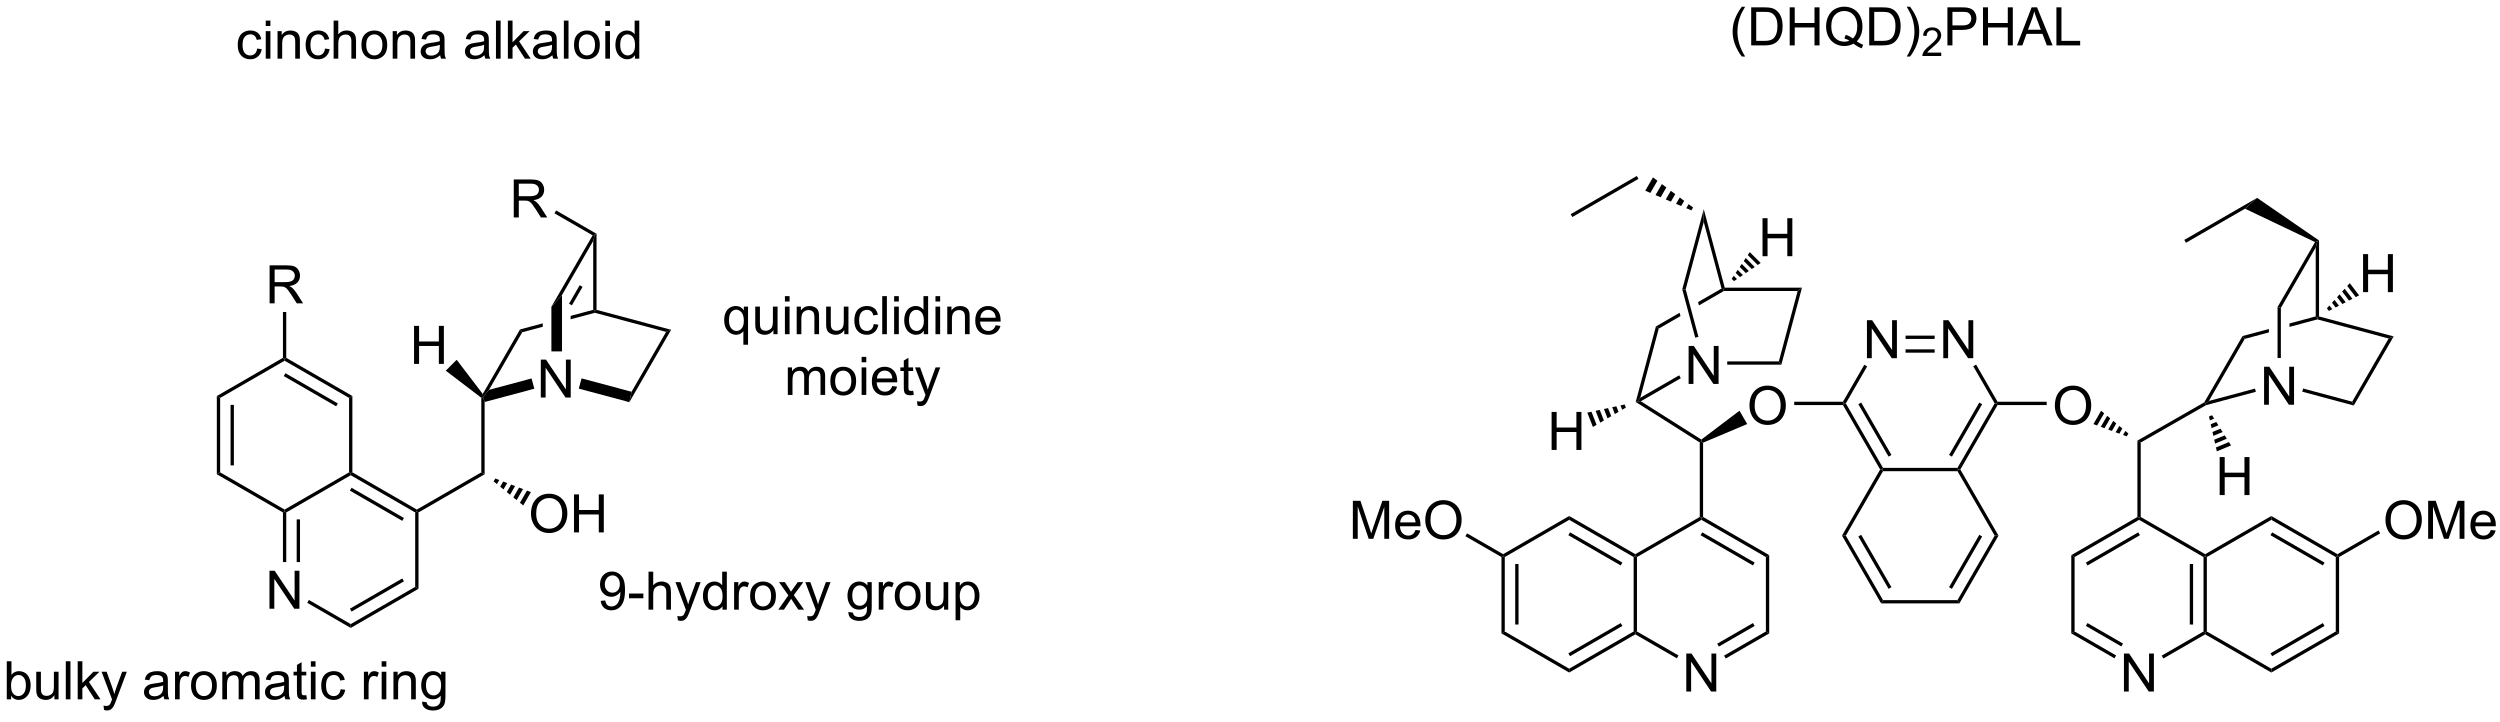 <?xml version="1.0" encoding="UTF-8"?>
<!DOCTYPE svg PUBLIC '-//W3C//DTD SVG 1.0//EN'
          'http://www.w3.org/TR/2001/REC-SVG-20010904/DTD/svg10.dtd'>
<svg stroke-dasharray="none" shape-rendering="auto" xmlns="http://www.w3.org/2000/svg" font-family="'Dialog'" text-rendering="auto" width="90" fill-opacity="1" color-interpolation="auto" color-rendering="auto" preserveAspectRatio="xMidYMid meet" font-size="12px" viewBox="0 0 90 26" fill="black" xmlns:xlink="http://www.w3.org/1999/xlink" stroke="black" image-rendering="auto" stroke-miterlimit="10" stroke-linecap="square" stroke-linejoin="miter" font-style="normal" stroke-width="1" height="26" stroke-dashoffset="0" font-weight="normal" stroke-opacity="1"
><!--Generated by the Batik Graphics2D SVG Generator--><defs id="genericDefs"
  /><g
  ><defs id="defs1"
    ><clipPath clipPathUnits="userSpaceOnUse" id="clipPath1"
      ><path d="M1.184 2.057 L388.821 2.057 L388.821 113.102 L1.184 113.102 L1.184 2.057 Z"
      /></clipPath
      ><clipPath clipPathUnits="userSpaceOnUse" id="clipPath2"
      ><path d="M62.801 44.7 L62.801 152.657 L439.66 152.657 L439.66 44.7 Z"
      /></clipPath
    ></defs
    ><g transform="scale(0.232,0.232) translate(-1.184,-2.057) matrix(1.029,0,0,1.029,-63.413,-43.921)"
    ><path d="M144.329 104.633 L144.329 98.906 L145.107 98.906 L148.115 103.401 L148.115 98.906 L148.842 98.906 L148.842 104.633 L148.063 104.633 L145.055 100.133 L145.055 104.633 L144.329 104.633 Z" stroke="none" clip-path="url(#clipPath2)"
    /></g
    ><g transform="matrix(0.239,0,0,0.239,-14.998,-10.675)"
    ><path d="M135.75 105.221 L135.5 104.459 L136.407 103.388 L142.822 101.669 L143.236 103.215 Z" stroke="none" clip-path="url(#clipPath2)"
    /></g
    ><g transform="matrix(0.239,0,0,0.239,-14.998,-10.675)"
    ><path d="M149.937 103.203 L150.351 101.658 L157.88 103.675 L157.552 105.243 Z" stroke="none" clip-path="url(#clipPath2)"
    /></g
    ><g transform="matrix(0.239,0,0,0.239,-14.998,-10.675)"
    ><path d="M136.407 103.388 L135.5 104.459 L135.47 104.011 L141.085 94.285 L141.415 94.715 Z" stroke="none" clip-path="url(#clipPath2)"
    /></g
    ><g transform="matrix(0.239,0,0,0.239,-14.998,-10.675)"
    ><path d="M157.552 105.243 L157.88 103.675 L163.087 94.657 L163.846 94.343 Z" stroke="none" clip-path="url(#clipPath2)"
    /></g
    ><g transform="matrix(0.239,0,0,0.239,-14.998,-10.675)"
    ><path d="M152.108 91.332 L148.708 92.243 L148.708 92.243 L148.708 92.76 L148.708 92.76 L152.358 91.782 L152.358 91.524 L152.108 91.332 ZM144.508 93.368 L141.085 94.285 L141.415 94.715 L144.508 93.886 L144.508 93.368 Z" stroke="none" clip-path="url(#clipPath2)"
    /></g
    ><g transform="matrix(0.239,0,0,0.239,-14.998,-10.675)"
    ><path d="M152.358 91.782 L152.358 91.524 L152.608 91.332 L163.846 94.343 L163.087 94.657 Z" stroke="none" clip-path="url(#clipPath2)"
    /></g
    ><g transform="matrix(0.239,0,0,0.239,-14.998,-10.675)"
    ><path d="M147.408 97.599 L145.808 97.599 L145.808 90.868 L147.408 89.097 Z" stroke="none" clip-path="url(#clipPath2)"
    /></g
    ><g transform="matrix(0.239,0,0,0.239,-14.998,-10.675)"
    ><path d="M152.608 91.332 L152.358 91.524 L152.108 91.332 L152.108 80.957 L152.358 80.024 L152.608 79.879 Z" stroke="none" clip-path="url(#clipPath2)"
    /></g
    ><g transform="matrix(0.239,0,0,0.239,-14.998,-10.675)"
    ><path d="M152.017 80.115 L152.358 80.024 L152.108 80.957 L147.408 89.097 L145.808 90.868 ZM150.072 87.624 L148.462 90.412 L148.895 90.662 L150.505 87.874 Z" stroke="none" clip-path="url(#clipPath2)"
    /></g
    ><g transform="matrix(0.239,0,0,0.239,-14.998,-10.675)"
    ><path d="M125.12 99.478 L125.12 93.751 L125.878 93.751 L125.878 96.103 L128.855 96.103 L128.855 93.751 L129.612 93.751 L129.612 99.478 L128.855 99.478 L128.855 96.777 L125.878 96.777 L125.878 99.478 L125.12 99.478 Z" stroke="none" clip-path="url(#clipPath2)"
    /></g
    ><g transform="matrix(0.239,0,0,0.239,-14.998,-10.675)"
    ><path d="M135.47 104.011 L135.5 104.459 L135.25 104.58 L129.899 100.499 L131.54 98.858 Z" stroke="none" clip-path="url(#clipPath2)"
    /></g
    ><g transform="matrix(0.239,0,0,0.239,-14.998,-10.675)"
    ><path d="M135.25 104.58 L135.5 104.459 L135.75 105.221 L135.75 116.104 L135.25 115.815 Z" stroke="none" clip-path="url(#clipPath2)"
    /></g
    ><g transform="matrix(0.239,0,0,0.239,-14.998,-10.675)"
    ><path d="M142.736 122.07 Q142.736 120.643 143.502 119.838 Q144.267 119.031 145.478 119.031 Q146.27 119.031 146.905 119.411 Q147.543 119.789 147.877 120.466 Q148.213 121.143 148.213 122.002 Q148.213 122.875 147.861 123.562 Q147.51 124.25 146.864 124.604 Q146.22 124.958 145.473 124.958 Q144.666 124.958 144.028 124.568 Q143.392 124.174 143.064 123.5 Q142.736 122.823 142.736 122.07 ZM143.517 122.081 Q143.517 123.117 144.072 123.713 Q144.629 124.307 145.47 124.307 Q146.325 124.307 146.877 123.706 Q147.431 123.104 147.431 122 Q147.431 121.299 147.194 120.779 Q146.957 120.258 146.502 119.971 Q146.048 119.682 145.481 119.682 Q144.676 119.682 144.095 120.237 Q143.517 120.789 143.517 122.081 ZM149.211 124.859 L149.211 119.133 L149.969 119.133 L149.969 121.484 L152.946 121.484 L152.946 119.133 L153.703 119.133 L153.703 124.859 L152.946 124.859 L152.946 122.159 L149.969 122.159 L149.969 124.859 L149.211 124.859 Z" stroke="none" clip-path="url(#clipPath2)"
    /></g
    ><g transform="matrix(0.239,0,0,0.239,-14.998,-10.675)"
    ><path d="M137.357 116.743 L137.953 116.97 L137.602 117.579 L137.107 117.176 ZM138.55 117.198 L139.147 117.426 L138.593 118.384 L138.098 117.981 ZM139.743 117.653 L140.339 117.881 L139.584 119.19 L139.089 118.787 ZM140.936 118.109 L141.532 118.336 L140.575 119.995 L140.079 119.592 ZM142.129 118.564 L142.725 118.791 L141.565 120.801 L141.07 120.398 Z" stroke="none" clip-path="url(#clipPath2)"
    /></g
    ><g transform="matrix(0.239,0,0,0.239,-14.998,-10.675)"
    ><path d="M135.25 115.815 L135.75 116.104 L125.791 121.854 L125.541 121.709 L125.541 121.421 Z" stroke="none" clip-path="url(#clipPath2)"
    /></g
    ><g transform="matrix(0.239,0,0,0.239,-14.998,-10.675)"
    ><path d="M103.343 136.359 L103.343 130.633 L104.121 130.633 L107.129 135.127 L107.129 130.633 L107.856 130.633 L107.856 136.359 L107.077 136.359 L104.069 131.859 L104.069 136.359 L103.343 136.359 Z" stroke="none" clip-path="url(#clipPath2)"
    /></g
    ><g transform="matrix(0.239,0,0,0.239,-14.998,-10.675)"
    ><path d="M125.541 121.421 L125.541 121.709 L125.291 121.854 L115.581 116.248 L115.581 115.959 L115.831 115.815 ZM123.596 122.688 L115.706 118.133 L115.456 118.566 L123.346 123.121 Z" stroke="none" clip-path="url(#clipPath2)"
    /></g
    ><g transform="matrix(0.239,0,0,0.239,-14.998,-10.675)"
    ><path d="M115.331 115.815 L115.581 115.959 L115.581 116.248 L105.872 121.854 L105.622 121.709 L105.622 121.421 Z" stroke="none" clip-path="url(#clipPath2)"
    /></g
    ><g transform="matrix(0.239,0,0,0.239,-14.998,-10.675)"
    ><path d="M105.372 121.854 L105.622 121.709 L105.872 121.854 L105.872 129.325 L105.372 129.325 ZM107.442 122.904 L107.442 129.325 L107.942 129.325 L107.942 122.904 Z" stroke="none" clip-path="url(#clipPath2)"
    /></g
    ><g transform="matrix(0.239,0,0,0.239,-14.998,-10.675)"
    ><path d="M109.033 135.468 L109.283 135.035 L115.581 138.671 L115.581 139.248 Z" stroke="none" clip-path="url(#clipPath2)"
    /></g
    ><g transform="matrix(0.239,0,0,0.239,-14.998,-10.675)"
    ><path d="M115.581 139.248 L115.581 138.671 L125.291 133.065 L125.791 133.354 ZM115.706 136.786 L123.596 132.231 L123.346 131.798 L115.456 136.352 Z" stroke="none" clip-path="url(#clipPath2)"
    /></g
    ><g transform="matrix(0.239,0,0,0.239,-14.998,-10.675)"
    ><path d="M125.791 133.354 L125.291 133.065 L125.291 121.854 L125.541 121.709 L125.791 121.854 Z" stroke="none" clip-path="url(#clipPath2)"
    /></g
    ><g transform="matrix(0.239,0,0,0.239,-14.998,-10.675)"
    ><path d="M115.831 115.815 L115.581 115.959 L115.331 115.815 L115.331 104.604 L115.831 104.315 Z" stroke="none" clip-path="url(#clipPath2)"
    /></g
    ><g transform="matrix(0.239,0,0,0.239,-14.998,-10.675)"
    ><path d="M115.831 104.315 L115.331 104.604 L105.622 98.998 L105.622 98.709 L105.872 98.565 ZM113.636 105.438 L105.747 100.883 L105.497 101.316 L113.386 105.871 Z" stroke="none" clip-path="url(#clipPath2)"
    /></g
    ><g transform="matrix(0.239,0,0,0.239,-14.998,-10.675)"
    ><path d="M105.372 98.565 L105.622 98.709 L105.622 98.998 L95.913 104.604 L95.413 104.315 Z" stroke="none" clip-path="url(#clipPath2)"
    /></g
    ><g transform="matrix(0.239,0,0,0.239,-14.998,-10.675)"
    ><path d="M95.413 104.315 L95.913 104.604 L95.913 115.815 L95.413 116.104 ZM97.483 105.654 L97.483 114.764 L97.983 114.764 L97.983 105.654 Z" stroke="none" clip-path="url(#clipPath2)"
    /></g
    ><g transform="matrix(0.239,0,0,0.239,-14.998,-10.675)"
    ><path d="M95.413 116.104 L95.913 115.815 L105.622 121.421 L105.622 121.709 L105.372 121.854 Z" stroke="none" clip-path="url(#clipPath2)"
    /></g
    ><g transform="matrix(0.239,0,0,0.239,-14.998,-10.675)"
    ><path d="M103.364 90.359 L103.364 84.633 L105.903 84.633 Q106.668 84.633 107.067 84.786 Q107.465 84.94 107.702 85.331 Q107.942 85.721 107.942 86.195 Q107.942 86.805 107.546 87.224 Q107.153 87.641 106.327 87.752 Q106.629 87.898 106.785 88.039 Q107.116 88.344 107.413 88.799 L108.41 90.359 L107.457 90.359 L106.7 89.167 Q106.366 88.651 106.15 88.377 Q105.936 88.104 105.767 87.995 Q105.598 87.885 105.421 87.844 Q105.293 87.815 104.999 87.815 L104.121 87.815 L104.121 90.359 L103.364 90.359 ZM104.121 87.159 L105.749 87.159 Q106.27 87.159 106.561 87.052 Q106.856 86.945 107.007 86.708 Q107.16 86.471 107.16 86.195 Q107.16 85.789 106.864 85.529 Q106.569 85.266 105.934 85.266 L104.121 85.266 L104.121 87.159 Z" stroke="none" clip-path="url(#clipPath2)"
    /></g
    ><g transform="matrix(0.239,0,0,0.239,-14.998,-10.675)"
    ><path d="M105.872 98.565 L105.622 98.709 L105.372 98.565 L105.372 91.659 L105.872 91.659 Z" stroke="none" clip-path="url(#clipPath2)"
    /></g
    ><g transform="matrix(0.239,0,0,0.239,-14.998,-10.675)"
    ><path d="M140.14 77.424 L140.14 71.697 L142.679 71.697 Q143.445 71.697 143.844 71.851 Q144.242 72.004 144.479 72.395 Q144.719 72.786 144.719 73.26 Q144.719 73.869 144.323 74.288 Q143.929 74.705 143.104 74.817 Q143.406 74.963 143.562 75.103 Q143.893 75.408 144.19 75.864 L145.187 77.424 L144.234 77.424 L143.476 76.231 Q143.143 75.715 142.927 75.442 Q142.713 75.168 142.544 75.059 Q142.375 74.95 142.198 74.908 Q142.07 74.879 141.776 74.879 L140.898 74.879 L140.898 77.424 L140.14 77.424 ZM140.898 74.223 L142.526 74.223 Q143.047 74.223 143.338 74.116 Q143.633 74.01 143.784 73.773 Q143.937 73.536 143.937 73.26 Q143.937 72.853 143.64 72.593 Q143.346 72.33 142.711 72.33 L140.898 72.33 L140.898 74.223 Z" stroke="none" clip-path="url(#clipPath2)"
    /></g
    ><g transform="matrix(0.239,0,0,0.239,-14.998,-10.675)"
    ><path d="M152.608 79.879 L152.358 80.024 L152.017 80.115 L146.271 76.798 L146.521 76.365 Z" stroke="none" clip-path="url(#clipPath2)"
    /></g
    ><g transform="matrix(0.239,0,0,0.239,-14.998,-10.675)"
    ><path d="M101.484 51.979 L102.177 52.07 Q102.062 52.784 101.596 53.19 Q101.13 53.594 100.451 53.594 Q99.599 53.594 99.081 53.036 Q98.562 52.479 98.562 51.44 Q98.562 50.768 98.784 50.266 Q99.008 49.76 99.463 49.51 Q99.919 49.258 100.453 49.258 Q101.13 49.258 101.56 49.599 Q101.99 49.94 102.109 50.57 L101.427 50.675 Q101.328 50.258 101.081 50.047 Q100.833 49.836 100.482 49.836 Q99.951 49.836 99.617 50.216 Q99.287 50.596 99.287 51.422 Q99.287 52.258 99.607 52.638 Q99.927 53.016 100.443 53.016 Q100.857 53.016 101.133 52.763 Q101.412 52.508 101.484 51.979 ZM102.781 48.581 L102.781 47.773 L103.484 47.773 L103.484 48.581 L102.781 48.581 ZM102.781 53.5 L102.781 49.352 L103.484 49.352 L103.484 53.5 L102.781 53.5 ZM104.556 53.5 L104.556 49.352 L105.189 49.352 L105.189 49.94 Q105.644 49.258 106.509 49.258 Q106.884 49.258 107.197 49.393 Q107.512 49.526 107.668 49.745 Q107.824 49.964 107.887 50.266 Q107.926 50.461 107.926 50.948 L107.926 53.5 L107.223 53.5 L107.223 50.977 Q107.223 50.547 107.139 50.333 Q107.059 50.12 106.85 49.995 Q106.642 49.867 106.361 49.867 Q105.91 49.867 105.585 50.154 Q105.259 50.438 105.259 51.234 L105.259 53.5 L104.556 53.5 ZM111.711 51.979 L112.404 52.07 Q112.289 52.784 111.823 53.19 Q111.357 53.594 110.677 53.594 Q109.826 53.594 109.307 53.036 Q108.789 52.479 108.789 51.44 Q108.789 50.768 109.01 50.266 Q109.234 49.76 109.69 49.51 Q110.146 49.258 110.68 49.258 Q111.357 49.258 111.787 49.599 Q112.216 49.94 112.336 50.57 L111.654 50.675 Q111.555 50.258 111.307 50.047 Q111.06 49.836 110.708 49.836 Q110.177 49.836 109.844 50.216 Q109.513 50.596 109.513 51.422 Q109.513 52.258 109.833 52.638 Q110.154 53.016 110.669 53.016 Q111.083 53.016 111.359 52.763 Q111.638 52.508 111.711 51.979 ZM113.005 53.5 L113.005 47.773 L113.708 47.773 L113.708 49.828 Q114.201 49.258 114.951 49.258 Q115.412 49.258 115.75 49.44 Q116.091 49.62 116.237 49.94 Q116.383 50.26 116.383 50.87 L116.383 53.5 L115.68 53.5 L115.68 50.87 Q115.68 50.344 115.451 50.104 Q115.224 49.862 114.805 49.862 Q114.492 49.862 114.216 50.026 Q113.943 50.188 113.826 50.466 Q113.708 50.742 113.708 51.229 L113.708 53.5 L113.005 53.5 ZM117.191 51.425 Q117.191 50.273 117.832 49.719 Q118.368 49.258 119.137 49.258 Q119.993 49.258 120.535 49.818 Q121.079 50.378 121.079 51.367 Q121.079 52.167 120.837 52.628 Q120.598 53.086 120.139 53.341 Q119.681 53.594 119.137 53.594 Q118.267 53.594 117.728 53.036 Q117.191 52.477 117.191 51.425 ZM117.915 51.425 Q117.915 52.221 118.262 52.62 Q118.611 53.016 119.137 53.016 Q119.66 53.016 120.007 52.617 Q120.356 52.219 120.356 51.401 Q120.356 50.633 120.007 50.237 Q119.658 49.839 119.137 49.839 Q118.611 49.839 118.262 50.234 Q117.915 50.628 117.915 51.425 ZM121.904 53.5 L121.904 49.352 L122.537 49.352 L122.537 49.94 Q122.992 49.258 123.857 49.258 Q124.232 49.258 124.544 49.393 Q124.859 49.526 125.016 49.745 Q125.172 49.964 125.234 50.266 Q125.273 50.461 125.273 50.948 L125.273 53.5 L124.57 53.5 L124.57 50.977 Q124.57 50.547 124.487 50.333 Q124.406 50.12 124.198 49.995 Q123.99 49.867 123.708 49.867 Q123.258 49.867 122.932 50.154 Q122.607 50.438 122.607 51.234 L122.607 53.5 L121.904 53.5 ZM129.059 52.987 Q128.668 53.32 128.306 53.458 Q127.947 53.594 127.533 53.594 Q126.848 53.594 126.481 53.26 Q126.113 52.925 126.113 52.406 Q126.113 52.102 126.251 51.849 Q126.392 51.596 126.616 51.445 Q126.84 51.292 127.121 51.214 Q127.329 51.159 127.746 51.109 Q128.598 51.008 129.001 50.867 Q129.004 50.721 129.004 50.682 Q129.004 50.253 128.806 50.078 Q128.535 49.839 128.004 49.839 Q127.509 49.839 127.272 50.013 Q127.035 50.188 126.923 50.628 L126.236 50.534 Q126.329 50.094 126.543 49.823 Q126.759 49.55 127.165 49.404 Q127.572 49.258 128.106 49.258 Q128.637 49.258 128.968 49.383 Q129.301 49.508 129.457 49.698 Q129.613 49.885 129.676 50.175 Q129.712 50.354 129.712 50.823 L129.712 51.76 Q129.712 52.742 129.756 53.003 Q129.801 53.26 129.934 53.5 L129.199 53.5 Q129.09 53.281 129.059 52.987 ZM129.001 51.417 Q128.619 51.573 127.853 51.682 Q127.418 51.745 127.238 51.823 Q127.059 51.901 126.96 52.052 Q126.863 52.203 126.863 52.385 Q126.863 52.667 127.077 52.854 Q127.29 53.042 127.699 53.042 Q128.106 53.042 128.421 52.865 Q128.738 52.688 128.887 52.378 Q129.001 52.141 129.001 51.675 L129.001 51.417 ZM135.731 52.987 Q135.34 53.32 134.978 53.458 Q134.619 53.594 134.204 53.594 Q133.519 53.594 133.152 53.26 Q132.785 52.925 132.785 52.406 Q132.785 52.102 132.923 51.849 Q133.064 51.596 133.288 51.445 Q133.512 51.292 133.793 51.214 Q134.001 51.159 134.418 51.109 Q135.269 51.008 135.673 50.867 Q135.676 50.721 135.676 50.682 Q135.676 50.253 135.478 50.078 Q135.207 49.839 134.676 49.839 Q134.181 49.839 133.944 50.013 Q133.707 50.188 133.595 50.628 L132.907 50.534 Q133.001 50.094 133.215 49.823 Q133.431 49.55 133.837 49.404 Q134.244 49.258 134.777 49.258 Q135.309 49.258 135.639 49.383 Q135.973 49.508 136.129 49.698 Q136.285 49.885 136.348 50.175 Q136.384 50.354 136.384 50.823 L136.384 51.76 Q136.384 52.742 136.428 53.003 Q136.473 53.26 136.606 53.5 L135.871 53.5 Q135.762 53.281 135.731 52.987 ZM135.673 51.417 Q135.29 51.573 134.525 51.682 Q134.09 51.745 133.91 51.823 Q133.731 51.901 133.631 52.052 Q133.535 52.203 133.535 52.385 Q133.535 52.667 133.749 52.854 Q133.962 53.042 134.371 53.042 Q134.777 53.042 135.093 52.865 Q135.41 52.688 135.559 52.378 Q135.673 52.141 135.673 51.675 L135.673 51.417 ZM137.458 53.5 L137.458 47.773 L138.161 47.773 L138.161 53.5 L137.458 53.5 ZM139.254 53.5 L139.254 47.773 L139.957 47.773 L139.957 51.039 L141.621 49.352 L142.532 49.352 L140.947 50.891 L142.691 53.5 L141.824 53.5 L140.454 51.378 L139.957 51.854 L139.957 53.5 L139.254 53.5 ZM145.957 52.987 Q145.566 53.32 145.204 53.458 Q144.845 53.594 144.431 53.594 Q143.746 53.594 143.379 53.26 Q143.012 52.925 143.012 52.406 Q143.012 52.102 143.15 51.849 Q143.29 51.596 143.514 51.445 Q143.738 51.292 144.019 51.214 Q144.228 51.159 144.644 51.109 Q145.496 51.008 145.9 50.867 Q145.902 50.721 145.902 50.682 Q145.902 50.253 145.704 50.078 Q145.434 49.839 144.902 49.839 Q144.407 49.839 144.171 50.013 Q143.934 50.188 143.822 50.628 L143.134 50.534 Q143.228 50.094 143.441 49.823 Q143.657 49.55 144.064 49.404 Q144.47 49.258 145.004 49.258 Q145.535 49.258 145.866 49.383 Q146.199 49.508 146.356 49.698 Q146.512 49.885 146.574 50.175 Q146.611 50.354 146.611 50.823 L146.611 51.76 Q146.611 52.742 146.655 53.003 Q146.699 53.26 146.832 53.5 L146.098 53.5 Q145.988 53.281 145.957 52.987 ZM145.9 51.417 Q145.517 51.573 144.751 51.682 Q144.316 51.745 144.137 51.823 Q143.957 51.901 143.858 52.052 Q143.762 52.203 143.762 52.385 Q143.762 52.667 143.975 52.854 Q144.189 53.042 144.598 53.042 Q145.004 53.042 145.319 52.865 Q145.637 52.688 145.785 52.378 Q145.9 52.141 145.9 51.675 L145.9 51.417 ZM147.685 53.5 L147.685 47.773 L148.388 47.773 L148.388 53.5 L147.685 53.5 ZM149.215 51.425 Q149.215 50.273 149.856 49.719 Q150.392 49.258 151.16 49.258 Q152.017 49.258 152.559 49.818 Q153.103 50.378 153.103 51.367 Q153.103 52.167 152.861 52.628 Q152.621 53.086 152.163 53.341 Q151.704 53.594 151.16 53.594 Q150.29 53.594 149.751 53.036 Q149.215 52.477 149.215 51.425 ZM149.939 51.425 Q149.939 52.221 150.285 52.62 Q150.634 53.016 151.16 53.016 Q151.684 53.016 152.03 52.617 Q152.379 52.219 152.379 51.401 Q152.379 50.633 152.03 50.237 Q151.681 49.839 151.16 49.839 Q150.634 49.839 150.285 50.234 Q149.939 50.628 149.939 51.425 ZM153.93 48.581 L153.93 47.773 L154.633 47.773 L154.633 48.581 L153.93 48.581 ZM153.93 53.5 L153.93 49.352 L154.633 49.352 L154.633 53.5 L153.93 53.5 ZM158.394 53.5 L158.394 52.977 Q158.001 53.594 157.236 53.594 Q156.738 53.594 156.322 53.32 Q155.907 53.047 155.678 52.557 Q155.449 52.065 155.449 51.43 Q155.449 50.807 155.655 50.302 Q155.863 49.797 156.277 49.529 Q156.691 49.258 157.204 49.258 Q157.579 49.258 157.871 49.417 Q158.165 49.573 158.348 49.828 L158.348 47.773 L159.048 47.773 L159.048 53.5 L158.394 53.5 ZM156.173 51.43 Q156.173 52.227 156.509 52.622 Q156.845 53.016 157.301 53.016 Q157.762 53.016 158.085 52.638 Q158.407 52.26 158.407 51.487 Q158.407 50.635 158.079 50.237 Q157.751 49.839 157.269 49.839 Q156.801 49.839 156.486 50.221 Q156.173 50.604 156.173 51.43 Z" stroke="none" clip-path="url(#clipPath2)"
    /></g
    ><g transform="matrix(0.239,0,0,0.239,-14.998,-10.675)"
    ><path d="M64.427 150 L63.773 150 L63.773 144.273 L64.477 144.273 L64.477 146.315 Q64.922 145.758 65.615 145.758 Q65.997 145.758 66.338 145.911 Q66.68 146.065 66.901 146.346 Q67.122 146.625 67.247 147.021 Q67.372 147.414 67.372 147.862 Q67.372 148.93 66.844 149.513 Q66.318 150.094 65.578 150.094 Q64.844 150.094 64.427 149.479 L64.427 150 ZM64.419 147.893 Q64.419 148.641 64.622 148.971 Q64.953 149.516 65.521 149.516 Q65.982 149.516 66.318 149.115 Q66.654 148.714 66.654 147.922 Q66.654 147.109 66.331 146.724 Q66.008 146.336 65.552 146.336 Q65.091 146.336 64.755 146.737 Q64.419 147.135 64.419 147.893 ZM70.947 150 L70.947 149.391 Q70.462 150.094 69.629 150.094 Q69.262 150.094 68.944 149.953 Q68.626 149.812 68.47 149.599 Q68.316 149.385 68.254 149.078 Q68.212 148.87 68.212 148.422 L68.212 145.852 L68.915 145.852 L68.915 148.151 Q68.915 148.703 68.957 148.893 Q69.025 149.172 69.238 149.331 Q69.454 149.487 69.769 149.487 Q70.087 149.487 70.363 149.326 Q70.642 149.164 70.757 148.885 Q70.871 148.604 70.871 148.073 L70.871 145.852 L71.574 145.852 L71.574 150 L70.947 150 ZM72.662 150 L72.662 144.273 L73.365 144.273 L73.365 150 L72.662 150 ZM74.457 150 L74.457 144.273 L75.16 144.273 L75.16 147.539 L76.824 145.852 L77.736 145.852 L76.15 147.391 L77.894 150 L77.027 150 L75.658 147.878 L75.16 148.354 L75.16 150 L74.457 150 ZM78.423 151.599 L78.345 150.938 Q78.574 151 78.746 151 Q78.981 151 79.121 150.922 Q79.262 150.844 79.353 150.703 Q79.418 150.599 79.566 150.18 Q79.587 150.122 79.629 150.008 L78.056 145.852 L78.814 145.852 L79.676 148.253 Q79.845 148.711 79.978 149.214 Q80.098 148.729 80.267 148.268 L81.152 145.852 L81.856 145.852 L80.277 150.07 Q80.025 150.755 79.884 151.013 Q79.697 151.359 79.454 151.521 Q79.212 151.685 78.876 151.685 Q78.673 151.685 78.423 151.599 ZM87.383 149.487 Q86.992 149.82 86.63 149.958 Q86.271 150.094 85.857 150.094 Q85.172 150.094 84.805 149.76 Q84.438 149.424 84.438 148.906 Q84.438 148.602 84.576 148.349 Q84.716 148.096 84.94 147.945 Q85.164 147.792 85.445 147.714 Q85.654 147.659 86.07 147.609 Q86.922 147.508 87.326 147.367 Q87.328 147.221 87.328 147.182 Q87.328 146.753 87.13 146.578 Q86.859 146.339 86.328 146.339 Q85.833 146.339 85.596 146.513 Q85.359 146.688 85.247 147.128 L84.56 147.034 Q84.654 146.594 84.867 146.323 Q85.083 146.049 85.49 145.904 Q85.896 145.758 86.43 145.758 Q86.961 145.758 87.292 145.883 Q87.625 146.008 87.781 146.198 Q87.938 146.385 88 146.674 Q88.037 146.854 88.037 147.323 L88.037 148.26 Q88.037 149.242 88.081 149.503 Q88.125 149.76 88.258 150 L87.523 150 Q87.414 149.781 87.383 149.487 ZM87.326 147.917 Q86.943 148.073 86.177 148.182 Q85.742 148.245 85.562 148.323 Q85.383 148.401 85.284 148.552 Q85.188 148.703 85.188 148.885 Q85.188 149.167 85.401 149.354 Q85.615 149.542 86.023 149.542 Q86.43 149.542 86.745 149.365 Q87.062 149.188 87.211 148.878 Q87.326 148.641 87.326 148.174 L87.326 147.917 ZM89.118 150 L89.118 145.852 L89.751 145.852 L89.751 146.479 Q89.993 146.039 90.197 145.898 Q90.402 145.758 90.65 145.758 Q91.004 145.758 91.371 145.984 L91.129 146.635 Q90.871 146.484 90.613 146.484 Q90.384 146.484 90.199 146.622 Q90.017 146.76 89.939 147.008 Q89.822 147.383 89.822 147.828 L89.822 150 L89.118 150 ZM91.527 147.924 Q91.527 146.773 92.168 146.219 Q92.704 145.758 93.473 145.758 Q94.329 145.758 94.871 146.318 Q95.415 146.878 95.415 147.867 Q95.415 148.667 95.173 149.128 Q94.934 149.586 94.475 149.841 Q94.017 150.094 93.473 150.094 Q92.603 150.094 92.064 149.536 Q91.527 148.977 91.527 147.924 ZM92.251 147.924 Q92.251 148.721 92.598 149.12 Q92.947 149.516 93.473 149.516 Q93.996 149.516 94.342 149.117 Q94.691 148.719 94.691 147.901 Q94.691 147.133 94.342 146.737 Q93.993 146.339 93.473 146.339 Q92.947 146.339 92.598 146.734 Q92.251 147.128 92.251 147.924 ZM96.24 150 L96.24 145.852 L96.867 145.852 L96.867 146.432 Q97.062 146.128 97.385 145.943 Q97.711 145.758 98.125 145.758 Q98.586 145.758 98.88 145.951 Q99.177 146.141 99.297 146.484 Q99.789 145.758 100.578 145.758 Q101.195 145.758 101.526 146.099 Q101.859 146.44 101.859 147.151 L101.859 150 L101.162 150 L101.162 147.385 Q101.162 146.964 101.091 146.779 Q101.023 146.594 100.844 146.482 Q100.664 146.367 100.422 146.367 Q99.984 146.367 99.695 146.659 Q99.406 146.948 99.406 147.589 L99.406 150 L98.703 150 L98.703 147.305 Q98.703 146.836 98.531 146.602 Q98.359 146.367 97.969 146.367 Q97.672 146.367 97.419 146.523 Q97.169 146.68 97.055 146.982 Q96.943 147.281 96.943 147.846 L96.943 150 L96.24 150 ZM105.609 149.487 Q105.219 149.82 104.857 149.958 Q104.497 150.094 104.083 150.094 Q103.398 150.094 103.031 149.76 Q102.664 149.424 102.664 148.906 Q102.664 148.602 102.802 148.349 Q102.943 148.096 103.167 147.945 Q103.391 147.792 103.672 147.714 Q103.88 147.659 104.297 147.609 Q105.148 147.508 105.552 147.367 Q105.555 147.221 105.555 147.182 Q105.555 146.753 105.357 146.578 Q105.086 146.339 104.555 146.339 Q104.06 146.339 103.823 146.513 Q103.586 146.688 103.474 147.128 L102.787 147.034 Q102.88 146.594 103.094 146.323 Q103.31 146.049 103.716 145.904 Q104.122 145.758 104.656 145.758 Q105.188 145.758 105.518 145.883 Q105.852 146.008 106.008 146.198 Q106.164 146.385 106.227 146.674 Q106.263 146.854 106.263 147.323 L106.263 148.26 Q106.263 149.242 106.307 149.503 Q106.352 149.76 106.484 150 L105.75 150 Q105.641 149.781 105.609 149.487 ZM105.552 147.917 Q105.169 148.073 104.404 148.182 Q103.969 148.245 103.789 148.323 Q103.609 148.401 103.51 148.552 Q103.414 148.703 103.414 148.885 Q103.414 149.167 103.628 149.354 Q103.841 149.542 104.25 149.542 Q104.656 149.542 104.971 149.365 Q105.289 149.188 105.438 148.878 Q105.552 148.641 105.552 148.174 L105.552 147.917 ZM108.887 149.37 L108.988 149.992 Q108.691 150.055 108.457 150.055 Q108.074 150.055 107.863 149.935 Q107.652 149.812 107.566 149.615 Q107.481 149.417 107.481 148.784 L107.481 146.398 L106.965 146.398 L106.965 145.852 L107.481 145.852 L107.481 144.823 L108.181 144.401 L108.181 145.852 L108.887 145.852 L108.887 146.398 L108.181 146.398 L108.181 148.823 Q108.181 149.125 108.217 149.211 Q108.254 149.297 108.337 149.349 Q108.423 149.398 108.579 149.398 Q108.697 149.398 108.887 149.37 ZM109.578 145.081 L109.578 144.273 L110.281 144.273 L110.281 145.081 L109.578 145.081 ZM109.578 150 L109.578 145.852 L110.281 145.852 L110.281 150 L109.578 150 ZM114.059 148.479 L114.751 148.57 Q114.637 149.284 114.171 149.69 Q113.704 150.094 113.025 150.094 Q112.173 150.094 111.655 149.536 Q111.137 148.979 111.137 147.94 Q111.137 147.268 111.358 146.766 Q111.582 146.26 112.038 146.01 Q112.493 145.758 113.027 145.758 Q113.704 145.758 114.134 146.099 Q114.564 146.44 114.684 147.07 L114.001 147.174 Q113.902 146.758 113.655 146.547 Q113.408 146.336 113.056 146.336 Q112.525 146.336 112.191 146.716 Q111.861 147.096 111.861 147.922 Q111.861 148.758 112.181 149.138 Q112.501 149.516 113.017 149.516 Q113.431 149.516 113.707 149.263 Q113.986 149.008 114.059 148.479 ZM117.568 150 L117.568 145.852 L118.201 145.852 L118.201 146.479 Q118.443 146.039 118.646 145.898 Q118.852 145.758 119.099 145.758 Q119.453 145.758 119.82 145.984 L119.578 146.635 Q119.32 146.484 119.062 146.484 Q118.833 146.484 118.648 146.622 Q118.466 146.76 118.388 147.008 Q118.271 147.383 118.271 147.828 L118.271 150 L117.568 150 ZM120.242 145.081 L120.242 144.273 L120.945 144.273 L120.945 145.081 L120.242 145.081 ZM120.242 150 L120.242 145.852 L120.945 145.852 L120.945 150 L120.242 150 ZM122.017 150 L122.017 145.852 L122.65 145.852 L122.65 146.44 Q123.106 145.758 123.97 145.758 Q124.345 145.758 124.658 145.893 Q124.973 146.026 125.129 146.245 Q125.285 146.464 125.348 146.766 Q125.387 146.961 125.387 147.448 L125.387 150 L124.684 150 L124.684 147.477 Q124.684 147.047 124.6 146.833 Q124.519 146.62 124.311 146.495 Q124.103 146.367 123.822 146.367 Q123.371 146.367 123.046 146.654 Q122.72 146.938 122.72 147.734 L122.72 150 L122.017 150 ZM126.336 150.344 L127.021 150.445 Q127.062 150.763 127.258 150.906 Q127.521 151.102 127.974 151.102 Q128.461 151.102 128.727 150.906 Q128.992 150.711 129.086 150.359 Q129.141 150.146 129.138 149.456 Q128.677 150 127.99 150 Q127.133 150 126.664 149.383 Q126.195 148.766 126.195 147.901 Q126.195 147.307 126.409 146.807 Q126.625 146.305 127.034 146.031 Q127.443 145.758 127.992 145.758 Q128.727 145.758 129.203 146.352 L129.203 145.852 L129.852 145.852 L129.852 149.438 Q129.852 150.406 129.654 150.81 Q129.458 151.216 129.029 151.451 Q128.602 151.685 127.977 151.685 Q127.234 151.685 126.776 151.349 Q126.32 151.016 126.336 150.344 ZM126.919 147.852 Q126.919 148.667 127.242 149.042 Q127.568 149.417 128.055 149.417 Q128.539 149.417 128.867 149.044 Q129.195 148.672 129.195 147.875 Q129.195 147.112 128.857 146.727 Q128.521 146.339 128.044 146.339 Q127.576 146.339 127.247 146.721 Q126.919 147.102 126.919 147.852 Z" stroke="none" clip-path="url(#clipPath2)"
    /></g
    ><g transform="matrix(0.239,0,0,0.239,-14.998,-10.675)"
    ><path d="M174.725 96.591 L174.725 94.557 Q174.56 94.789 174.266 94.943 Q173.972 95.094 173.639 95.094 Q172.902 95.094 172.368 94.505 Q171.834 93.914 171.834 92.885 Q171.834 92.26 172.05 91.766 Q172.269 91.268 172.68 91.013 Q173.092 90.758 173.584 90.758 Q174.355 90.758 174.795 91.406 L174.795 90.852 L175.428 90.852 L175.428 96.591 L174.725 96.591 ZM172.558 92.914 Q172.558 93.713 172.894 94.115 Q173.23 94.516 173.698 94.516 Q174.147 94.516 174.469 94.135 Q174.795 93.753 174.795 92.977 Q174.795 92.148 174.454 91.732 Q174.113 91.312 173.652 91.312 Q173.193 91.312 172.876 91.701 Q172.558 92.088 172.558 92.914 ZM179.249 95 L179.249 94.391 Q178.765 95.094 177.932 95.094 Q177.564 95.094 177.247 94.953 Q176.929 94.812 176.773 94.599 Q176.619 94.385 176.557 94.078 Q176.515 93.87 176.515 93.422 L176.515 90.852 L177.218 90.852 L177.218 93.151 Q177.218 93.703 177.26 93.893 Q177.327 94.172 177.541 94.331 Q177.757 94.487 178.072 94.487 Q178.39 94.487 178.666 94.326 Q178.945 94.164 179.059 93.885 Q179.174 93.604 179.174 93.073 L179.174 90.852 L179.877 90.852 L179.877 95 L179.249 95 ZM180.982 90.081 L180.982 89.273 L181.685 89.273 L181.685 90.081 L180.982 90.081 ZM180.982 95 L180.982 90.852 L181.685 90.852 L181.685 95 L180.982 95 ZM182.757 95 L182.757 90.852 L183.39 90.852 L183.39 91.44 Q183.846 90.758 184.71 90.758 Q185.085 90.758 185.398 90.893 Q185.713 91.026 185.869 91.245 Q186.025 91.463 186.088 91.766 Q186.127 91.961 186.127 92.448 L186.127 95 L185.424 95 L185.424 92.477 Q185.424 92.047 185.34 91.833 Q185.26 91.62 185.051 91.495 Q184.843 91.367 184.562 91.367 Q184.111 91.367 183.786 91.654 Q183.46 91.938 183.46 92.734 L183.46 95 L182.757 95 ZM189.925 95 L189.925 94.391 Q189.441 95.094 188.607 95.094 Q188.24 95.094 187.923 94.953 Q187.605 94.812 187.448 94.599 Q187.295 94.385 187.232 94.078 Q187.191 93.87 187.191 93.422 L187.191 90.852 L187.894 90.852 L187.894 93.151 Q187.894 93.703 187.935 93.893 Q188.003 94.172 188.217 94.331 Q188.433 94.487 188.748 94.487 Q189.066 94.487 189.342 94.326 Q189.62 94.164 189.735 93.885 Q189.85 93.604 189.85 93.073 L189.85 90.852 L190.553 90.852 L190.553 95 L189.925 95 ZM194.361 93.479 L195.054 93.57 Q194.939 94.284 194.473 94.69 Q194.007 95.094 193.327 95.094 Q192.476 95.094 191.958 94.537 Q191.439 93.979 191.439 92.94 Q191.439 92.268 191.661 91.766 Q191.885 91.26 192.34 91.01 Q192.796 90.758 193.33 90.758 Q194.007 90.758 194.437 91.099 Q194.867 91.44 194.986 92.07 L194.304 92.174 Q194.205 91.758 193.958 91.547 Q193.71 91.336 193.359 91.336 Q192.827 91.336 192.494 91.716 Q192.163 92.096 192.163 92.922 Q192.163 93.758 192.484 94.138 Q192.804 94.516 193.32 94.516 Q193.734 94.516 194.01 94.263 Q194.288 94.008 194.361 93.479 ZM195.64 95 L195.64 89.273 L196.343 89.273 L196.343 95 L195.64 95 ZM197.435 90.081 L197.435 89.273 L198.139 89.273 L198.139 90.081 L197.435 90.081 ZM197.435 95 L197.435 90.852 L198.139 90.852 L198.139 95 L197.435 95 ZM201.9 95 L201.9 94.477 Q201.507 95.094 200.742 95.094 Q200.244 95.094 199.827 94.82 Q199.413 94.547 199.184 94.057 Q198.955 93.565 198.955 92.93 Q198.955 92.307 199.161 91.802 Q199.369 91.297 199.783 91.029 Q200.197 90.758 200.71 90.758 Q201.085 90.758 201.377 90.917 Q201.671 91.073 201.853 91.328 L201.853 89.273 L202.554 89.273 L202.554 95 L201.9 95 ZM199.679 92.93 Q199.679 93.727 200.015 94.122 Q200.351 94.516 200.807 94.516 Q201.268 94.516 201.59 94.138 Q201.913 93.76 201.913 92.987 Q201.913 92.135 201.585 91.737 Q201.257 91.338 200.775 91.338 Q200.307 91.338 199.992 91.721 Q199.679 92.104 199.679 92.93 ZM203.662 90.081 L203.662 89.273 L204.365 89.273 L204.365 90.081 L203.662 90.081 ZM203.662 95 L203.662 90.852 L204.365 90.852 L204.365 95 L203.662 95 ZM205.437 95 L205.437 90.852 L206.07 90.852 L206.07 91.44 Q206.525 90.758 207.39 90.758 Q207.765 90.758 208.077 90.893 Q208.393 91.026 208.549 91.245 Q208.705 91.463 208.768 91.766 Q208.807 91.961 208.807 92.448 L208.807 95 L208.103 95 L208.103 92.477 Q208.103 92.047 208.02 91.833 Q207.939 91.62 207.731 91.495 Q207.523 91.367 207.242 91.367 Q206.791 91.367 206.465 91.654 Q206.14 91.938 206.14 92.734 L206.14 95 L205.437 95 ZM212.725 93.664 L213.451 93.753 Q213.279 94.391 212.813 94.742 Q212.35 95.094 211.628 95.094 Q210.717 95.094 210.183 94.534 Q209.652 93.971 209.652 92.961 Q209.652 91.914 210.191 91.336 Q210.73 90.758 211.589 90.758 Q212.42 90.758 212.946 91.326 Q213.475 91.891 213.475 92.917 Q213.475 92.979 213.472 93.104 L210.378 93.104 Q210.417 93.789 210.764 94.154 Q211.113 94.516 211.631 94.516 Q212.019 94.516 212.292 94.312 Q212.566 94.109 212.725 93.664 ZM210.417 92.526 L212.732 92.526 Q212.685 92.003 212.467 91.742 Q212.131 91.336 211.597 91.336 Q211.113 91.336 210.782 91.662 Q210.451 91.984 210.417 92.526 Z" stroke="none" clip-path="url(#clipPath2)"
    /></g
    ><g transform="matrix(0.239,0,0,0.239,-14.998,-10.675)"
    ><path d="M181.421 104.15 L181.421 100.002 L182.049 100.002 L182.049 100.582 Q182.244 100.278 182.567 100.093 Q182.893 99.908 183.307 99.908 Q183.768 99.908 184.062 100.1 Q184.359 100.291 184.478 100.634 Q184.971 99.908 185.76 99.908 Q186.377 99.908 186.708 100.249 Q187.041 100.59 187.041 101.301 L187.041 104.15 L186.343 104.15 L186.343 101.535 Q186.343 101.114 186.273 100.929 Q186.205 100.744 186.025 100.632 Q185.846 100.517 185.603 100.517 Q185.166 100.517 184.877 100.809 Q184.588 101.098 184.588 101.739 L184.588 104.15 L183.885 104.15 L183.885 101.455 Q183.885 100.986 183.713 100.752 Q183.541 100.517 183.15 100.517 Q182.853 100.517 182.601 100.673 Q182.351 100.83 182.236 101.132 Q182.124 101.431 182.124 101.996 L182.124 104.15 L181.421 104.15 ZM187.822 102.075 Q187.822 100.923 188.463 100.369 Q188.999 99.908 189.768 99.908 Q190.624 99.908 191.166 100.468 Q191.71 101.028 191.71 102.017 Q191.71 102.817 191.468 103.278 Q191.228 103.736 190.77 103.991 Q190.312 104.244 189.768 104.244 Q188.898 104.244 188.359 103.686 Q187.822 103.127 187.822 102.075 ZM188.546 102.075 Q188.546 102.871 188.893 103.27 Q189.242 103.666 189.768 103.666 Q190.291 103.666 190.637 103.267 Q190.986 102.869 190.986 102.051 Q190.986 101.283 190.637 100.887 Q190.288 100.489 189.768 100.489 Q189.242 100.489 188.893 100.884 Q188.546 101.278 188.546 102.075 ZM192.537 99.231 L192.537 98.423 L193.24 98.423 L193.24 99.231 L192.537 99.231 ZM192.537 104.15 L192.537 100.002 L193.24 100.002 L193.24 104.15 L192.537 104.15 ZM197.15 102.814 L197.877 102.903 Q197.705 103.541 197.239 103.892 Q196.775 104.244 196.054 104.244 Q195.143 104.244 194.609 103.684 Q194.077 103.121 194.077 102.111 Q194.077 101.064 194.617 100.486 Q195.156 99.908 196.015 99.908 Q196.846 99.908 197.372 100.475 Q197.9 101.041 197.9 102.067 Q197.9 102.129 197.898 102.254 L194.804 102.254 Q194.843 102.939 195.19 103.304 Q195.538 103.666 196.057 103.666 Q196.445 103.666 196.718 103.463 Q196.992 103.259 197.15 102.814 ZM194.843 101.676 L197.158 101.676 Q197.111 101.153 196.893 100.892 Q196.557 100.486 196.023 100.486 Q195.538 100.486 195.208 100.811 Q194.877 101.134 194.843 101.676 ZM200.295 103.52 L200.397 104.142 Q200.1 104.205 199.865 104.205 Q199.482 104.205 199.272 104.085 Q199.061 103.963 198.975 103.765 Q198.889 103.567 198.889 102.934 L198.889 100.548 L198.373 100.548 L198.373 100.002 L198.889 100.002 L198.889 98.973 L199.589 98.551 L199.589 100.002 L200.295 100.002 L200.295 100.548 L199.589 100.548 L199.589 102.973 Q199.589 103.275 199.626 103.361 Q199.662 103.447 199.745 103.499 Q199.831 103.548 199.988 103.548 Q200.105 103.548 200.295 103.52 ZM200.952 105.749 L200.874 105.088 Q201.103 105.15 201.275 105.15 Q201.51 105.15 201.65 105.072 Q201.791 104.994 201.882 104.853 Q201.947 104.749 202.096 104.33 Q202.117 104.272 202.158 104.158 L200.585 100.002 L201.343 100.002 L202.205 102.403 Q202.374 102.861 202.507 103.364 Q202.627 102.879 202.796 102.418 L203.682 100.002 L204.385 100.002 L202.807 104.22 Q202.554 104.905 202.413 105.163 Q202.226 105.509 201.984 105.671 Q201.742 105.835 201.406 105.835 Q201.202 105.835 200.952 105.749 Z" stroke="none" clip-path="url(#clipPath2)"
    /></g
    ><g transform="matrix(0.239,0,0,0.239,-14.998,-10.675)"
    ><path d="M153.236 135.174 L153.913 135.112 Q153.999 135.589 154.242 135.805 Q154.484 136.018 154.861 136.018 Q155.187 136.018 155.429 135.87 Q155.674 135.721 155.83 135.474 Q155.986 135.227 156.09 134.805 Q156.197 134.383 156.197 133.945 Q156.197 133.898 156.195 133.805 Q155.984 134.141 155.617 134.349 Q155.252 134.557 154.827 134.557 Q154.117 134.557 153.624 134.042 Q153.132 133.526 153.132 132.682 Q153.132 131.812 153.645 131.281 Q154.158 130.75 154.932 130.75 Q155.492 130.75 155.952 131.052 Q156.416 131.352 156.656 131.909 Q156.898 132.464 156.898 133.518 Q156.898 134.617 156.658 135.268 Q156.421 135.917 155.95 136.258 Q155.478 136.599 154.846 136.599 Q154.174 136.599 153.747 136.227 Q153.322 135.852 153.236 135.174 ZM156.117 132.648 Q156.117 132.042 155.794 131.688 Q155.471 131.331 155.018 131.331 Q154.549 131.331 154.2 131.714 Q153.853 132.096 153.853 132.706 Q153.853 133.253 154.184 133.596 Q154.515 133.938 154.999 133.938 Q155.486 133.938 155.801 133.596 Q156.117 133.253 156.117 132.648 ZM157.503 134.781 L157.503 134.073 L159.662 134.073 L159.662 134.781 L157.503 134.781 ZM160.441 136.5 L160.441 130.773 L161.144 130.773 L161.144 132.828 Q161.636 132.258 162.386 132.258 Q162.847 132.258 163.185 132.44 Q163.527 132.62 163.673 132.94 Q163.818 133.26 163.818 133.87 L163.818 136.5 L163.115 136.5 L163.115 133.87 Q163.115 133.344 162.886 133.104 Q162.66 132.862 162.24 132.862 Q161.928 132.862 161.652 133.026 Q161.378 133.188 161.261 133.466 Q161.144 133.742 161.144 134.229 L161.144 136.5 L160.441 136.5 ZM164.859 138.099 L164.781 137.438 Q165.01 137.5 165.182 137.5 Q165.416 137.5 165.557 137.422 Q165.697 137.344 165.788 137.203 Q165.853 137.099 166.002 136.68 Q166.023 136.622 166.064 136.508 L164.492 132.352 L165.249 132.352 L166.111 134.753 Q166.281 135.211 166.413 135.714 Q166.533 135.229 166.702 134.768 L167.588 132.352 L168.291 132.352 L166.713 136.57 Q166.46 137.255 166.32 137.513 Q166.132 137.859 165.89 138.021 Q165.648 138.185 165.312 138.185 Q165.109 138.185 164.859 138.099 ZM171.58 136.5 L171.58 135.977 Q171.187 136.594 170.421 136.594 Q169.924 136.594 169.507 136.32 Q169.093 136.047 168.864 135.557 Q168.635 135.065 168.635 134.43 Q168.635 133.807 168.84 133.302 Q169.049 132.797 169.463 132.529 Q169.877 132.258 170.39 132.258 Q170.765 132.258 171.057 132.417 Q171.351 132.573 171.533 132.828 L171.533 130.773 L172.234 130.773 L172.234 136.5 L171.58 136.5 ZM169.359 134.43 Q169.359 135.227 169.695 135.622 Q170.031 136.016 170.486 136.016 Q170.947 136.016 171.27 135.638 Q171.593 135.26 171.593 134.487 Q171.593 133.635 171.265 133.237 Q170.937 132.839 170.455 132.839 Q169.986 132.839 169.671 133.221 Q169.359 133.604 169.359 134.43 ZM173.331 136.5 L173.331 132.352 L173.964 132.352 L173.964 132.979 Q174.206 132.539 174.41 132.398 Q174.615 132.258 174.863 132.258 Q175.217 132.258 175.584 132.484 L175.342 133.135 Q175.084 132.984 174.826 132.984 Q174.597 132.984 174.412 133.122 Q174.23 133.26 174.152 133.508 Q174.035 133.883 174.035 134.328 L174.035 136.5 L173.331 136.5 ZM175.74 134.424 Q175.74 133.273 176.381 132.719 Q176.917 132.258 177.685 132.258 Q178.542 132.258 179.084 132.818 Q179.628 133.378 179.628 134.367 Q179.628 135.167 179.386 135.628 Q179.147 136.086 178.688 136.341 Q178.23 136.594 177.685 136.594 Q176.816 136.594 176.277 136.036 Q175.74 135.477 175.74 134.424 ZM176.464 134.424 Q176.464 135.221 176.81 135.62 Q177.16 136.016 177.685 136.016 Q178.209 136.016 178.555 135.617 Q178.904 135.219 178.904 134.401 Q178.904 133.633 178.555 133.237 Q178.206 132.839 177.685 132.839 Q177.16 132.839 176.81 133.234 Q176.464 133.628 176.464 134.424 ZM179.984 136.5 L181.499 134.344 L180.096 132.352 L180.976 132.352 L181.611 133.323 Q181.791 133.602 181.9 133.789 Q182.072 133.531 182.218 133.331 L182.916 132.352 L183.757 132.352 L182.322 134.305 L183.867 136.5 L183.002 136.5 L182.15 135.211 L181.924 134.862 L180.835 136.5 L179.984 136.5 ZM184.421 138.099 L184.343 137.438 Q184.572 137.5 184.744 137.5 Q184.978 137.5 185.119 137.422 Q185.26 137.344 185.351 137.203 Q185.416 137.099 185.564 136.68 Q185.585 136.622 185.627 136.508 L184.054 132.352 L184.812 132.352 L185.674 134.753 Q185.843 135.211 185.976 135.714 Q186.096 135.229 186.265 134.768 L187.15 132.352 L187.853 132.352 L186.275 136.57 Q186.023 137.255 185.882 137.513 Q185.695 137.859 185.452 138.021 Q185.21 138.185 184.874 138.185 Q184.671 138.185 184.421 138.099 ZM190.545 136.844 L191.23 136.945 Q191.272 137.263 191.467 137.406 Q191.73 137.602 192.183 137.602 Q192.67 137.602 192.935 137.406 Q193.201 137.211 193.295 136.859 Q193.35 136.646 193.347 135.956 Q192.886 136.5 192.198 136.5 Q191.342 136.5 190.873 135.883 Q190.404 135.266 190.404 134.401 Q190.404 133.807 190.618 133.307 Q190.834 132.805 191.243 132.531 Q191.652 132.258 192.201 132.258 Q192.935 132.258 193.412 132.852 L193.412 132.352 L194.06 132.352 L194.06 135.938 Q194.06 136.906 193.863 137.31 Q193.667 137.716 193.238 137.951 Q192.81 138.185 192.185 138.185 Q191.443 138.185 190.985 137.849 Q190.529 137.516 190.545 136.844 ZM191.128 134.352 Q191.128 135.167 191.451 135.542 Q191.777 135.917 192.264 135.917 Q192.748 135.917 193.076 135.544 Q193.404 135.172 193.404 134.375 Q193.404 133.612 193.066 133.227 Q192.73 132.839 192.253 132.839 Q191.785 132.839 191.456 133.221 Q191.128 133.602 191.128 134.352 ZM195.117 136.5 L195.117 132.352 L195.749 132.352 L195.749 132.979 Q195.992 132.539 196.195 132.398 Q196.4 132.258 196.648 132.258 Q197.002 132.258 197.369 132.484 L197.127 133.135 Q196.869 132.984 196.611 132.984 Q196.382 132.984 196.197 133.122 Q196.015 133.26 195.937 133.508 Q195.82 133.883 195.82 134.328 L195.82 136.5 L195.117 136.5 ZM197.525 134.424 Q197.525 133.273 198.166 132.719 Q198.702 132.258 199.471 132.258 Q200.327 132.258 200.869 132.818 Q201.413 133.378 201.413 134.367 Q201.413 135.167 201.171 135.628 Q200.932 136.086 200.473 136.341 Q200.015 136.594 199.471 136.594 Q198.601 136.594 198.062 136.036 Q197.525 135.477 197.525 134.424 ZM198.249 134.424 Q198.249 135.221 198.596 135.62 Q198.945 136.016 199.471 136.016 Q199.994 136.016 200.34 135.617 Q200.689 135.219 200.689 134.401 Q200.689 133.633 200.34 133.237 Q199.992 132.839 199.471 132.839 Q198.945 132.839 198.596 133.234 Q198.249 133.628 198.249 134.424 ZM204.956 136.5 L204.956 135.891 Q204.472 136.594 203.639 136.594 Q203.272 136.594 202.954 136.453 Q202.636 136.312 202.48 136.099 Q202.326 135.885 202.264 135.578 Q202.222 135.37 202.222 134.922 L202.222 132.352 L202.925 132.352 L202.925 134.651 Q202.925 135.203 202.967 135.393 Q203.035 135.672 203.248 135.831 Q203.464 135.987 203.779 135.987 Q204.097 135.987 204.373 135.826 Q204.652 135.664 204.766 135.385 Q204.881 135.104 204.881 134.573 L204.881 132.352 L205.584 132.352 L205.584 136.5 L204.956 136.5 ZM206.687 138.091 L206.687 132.352 L207.327 132.352 L207.327 132.891 Q207.554 132.573 207.838 132.417 Q208.124 132.258 208.531 132.258 Q209.062 132.258 209.468 132.531 Q209.874 132.805 210.08 133.302 Q210.288 133.799 210.288 134.393 Q210.288 135.031 210.059 135.542 Q209.83 136.049 209.395 136.323 Q208.96 136.594 208.478 136.594 Q208.127 136.594 207.848 136.445 Q207.57 136.297 207.39 136.07 L207.39 138.091 L206.687 138.091 ZM207.322 134.448 Q207.322 135.25 207.645 135.633 Q207.971 136.016 208.432 136.016 Q208.9 136.016 209.234 135.62 Q209.57 135.221 209.57 134.391 Q209.57 133.596 209.242 133.203 Q208.916 132.807 208.463 132.807 Q208.015 132.807 207.669 133.229 Q207.322 133.648 207.322 134.448 Z" stroke="none" clip-path="url(#clipPath2)"
    /></g
    ><g transform="matrix(0.239,0,0,0.239,-14.998,-10.675)"
    ><path d="M325.122 53.185 Q324.539 52.45 324.135 51.466 Q323.734 50.479 323.734 49.425 Q323.734 48.495 324.036 47.643 Q324.388 46.656 325.122 45.675 L325.625 45.675 Q325.154 46.487 325 46.836 Q324.763 47.375 324.625 47.961 Q324.458 48.69 324.458 49.43 Q324.458 51.307 325.625 53.185 L325.122 53.185 ZM326.531 51.5 L326.531 45.773 L328.505 45.773 Q329.172 45.773 329.523 45.854 Q330.016 45.969 330.365 46.266 Q330.818 46.648 331.042 47.245 Q331.266 47.839 331.266 48.604 Q331.266 49.258 331.112 49.763 Q330.961 50.266 330.721 50.596 Q330.484 50.925 330.2 51.115 Q329.919 51.305 329.518 51.404 Q329.117 51.5 328.599 51.5 L326.531 51.5 ZM327.289 50.823 L328.513 50.823 Q329.078 50.823 329.401 50.719 Q329.724 50.612 329.914 50.422 Q330.185 50.151 330.333 49.698 Q330.484 49.242 330.484 48.594 Q330.484 47.695 330.19 47.214 Q329.896 46.729 329.474 46.565 Q329.169 46.448 328.492 46.448 L327.289 46.448 L327.289 50.823 ZM332.332 51.5 L332.332 45.773 L333.09 45.773 L333.09 48.125 L336.066 48.125 L336.066 45.773 L336.824 45.773 L336.824 51.5 L336.066 51.5 L336.066 48.8 L333.09 48.8 L333.09 51.5 L332.332 51.5 ZM342.427 50.885 Q342.953 51.25 343.398 51.417 L343.177 51.945 Q342.56 51.724 341.945 51.242 Q341.31 51.599 340.539 51.599 Q339.763 51.599 339.13 51.224 Q338.497 50.846 338.154 50.167 Q337.812 49.487 337.812 48.635 Q337.812 47.789 338.156 47.094 Q338.5 46.398 339.135 46.036 Q339.771 45.672 340.555 45.672 Q341.349 45.672 341.984 46.05 Q342.622 46.425 342.956 47.104 Q343.289 47.781 343.289 48.633 Q343.289 49.339 343.073 49.904 Q342.859 50.469 342.427 50.885 ZM340.758 49.917 Q341.414 50.102 341.841 50.464 Q342.508 49.854 342.508 48.633 Q342.508 47.938 342.271 47.419 Q342.036 46.898 341.581 46.612 Q341.125 46.323 340.56 46.323 Q339.711 46.323 339.151 46.904 Q338.594 47.484 338.594 48.635 Q338.594 49.753 339.146 50.352 Q339.7 50.948 340.56 50.948 Q340.966 50.948 341.325 50.797 Q340.969 50.565 340.575 50.469 L340.758 49.917 ZM344.309 51.5 L344.309 45.773 L346.283 45.773 Q346.949 45.773 347.301 45.854 Q347.793 45.969 348.142 46.266 Q348.595 46.648 348.819 47.245 Q349.043 47.839 349.043 48.604 Q349.043 49.258 348.889 49.763 Q348.738 50.266 348.499 50.596 Q348.262 50.925 347.978 51.115 Q347.697 51.305 347.296 51.404 Q346.894 51.5 346.376 51.5 L344.309 51.5 ZM345.066 50.823 L346.29 50.823 Q346.856 50.823 347.178 50.719 Q347.501 50.612 347.691 50.422 Q347.962 50.151 348.111 49.698 Q348.262 49.242 348.262 48.594 Q348.262 47.695 347.967 47.214 Q347.673 46.729 347.251 46.565 Q346.947 46.448 346.269 46.448 L345.066 46.448 L345.066 50.823 ZM350.458 53.185 L349.953 53.185 Q351.122 51.307 351.122 49.43 Q351.122 48.695 350.953 47.971 Q350.82 47.385 350.583 46.846 Q350.43 46.495 349.953 45.675 L350.458 45.675 Q351.193 46.656 351.544 47.643 Q351.844 48.495 351.844 49.425 Q351.844 50.479 351.44 51.466 Q351.036 52.45 350.458 53.185 Z" stroke="none" clip-path="url(#clipPath2)"
    /></g
    ><g transform="matrix(0.239,0,0,0.239,-14.998,-10.675)"
    ><path d="M355.154 52.592 L355.154 53.1 L352.315 53.1 Q352.309 52.909 352.377 52.733 Q352.484 52.444 352.723 52.163 Q352.963 51.881 353.414 51.512 Q354.113 50.938 354.359 50.602 Q354.606 50.266 354.606 49.967 Q354.606 49.655 354.381 49.44 Q354.158 49.223 353.797 49.223 Q353.416 49.223 353.188 49.452 Q352.959 49.68 352.957 50.084 L352.414 50.03 Q352.471 49.422 352.834 49.106 Q353.197 48.788 353.809 48.788 Q354.428 48.788 354.787 49.131 Q355.148 49.473 355.148 49.979 Q355.148 50.237 355.043 50.487 Q354.938 50.735 354.691 51.01 Q354.447 51.285 353.879 51.766 Q353.404 52.164 353.269 52.307 Q353.135 52.45 353.047 52.592 L355.154 52.592 Z" stroke="none" clip-path="url(#clipPath2)"
    /></g
    ><g transform="matrix(0.239,0,0,0.239,-14.998,-10.675)"
    ><path d="M356.087 51.5 L356.087 45.773 L358.248 45.773 Q358.819 45.773 359.118 45.828 Q359.54 45.898 359.824 46.096 Q360.11 46.292 360.285 46.648 Q360.459 47.003 360.459 47.43 Q360.459 48.159 359.993 48.667 Q359.53 49.172 358.313 49.172 L356.845 49.172 L356.845 51.5 L356.087 51.5 ZM356.845 48.495 L358.327 48.495 Q359.061 48.495 359.368 48.221 Q359.678 47.948 359.678 47.453 Q359.678 47.094 359.496 46.839 Q359.313 46.581 359.017 46.5 Q358.827 46.448 358.311 46.448 L356.845 46.448 L356.845 48.495 ZM361.446 51.5 L361.446 45.773 L362.204 45.773 L362.204 48.125 L365.181 48.125 L365.181 45.773 L365.938 45.773 L365.938 51.5 L365.181 51.5 L365.181 48.8 L362.204 48.8 L362.204 51.5 L361.446 51.5 ZM366.57 51.5 L368.771 45.773 L369.588 45.773 L371.932 51.5 L371.067 51.5 L370.401 49.766 L368.005 49.766 L367.377 51.5 L366.57 51.5 ZM368.224 49.148 L370.166 49.148 L369.567 47.562 Q369.294 46.839 369.161 46.375 Q369.052 46.925 368.854 47.469 L368.224 49.148 ZM372.505 51.5 L372.505 45.773 L373.263 45.773 L373.263 50.823 L376.083 50.823 L376.083 51.5 L372.505 51.5 Z" stroke="none" clip-path="url(#clipPath2)"
    /></g
    ><g transform="matrix(0.239,0,0,0.239,-14.998,-10.675)"
    ><path d="M288.915 128.573 L289.165 128.428 L289.415 128.572 L289.415 139.784 L288.915 140.072 ZM290.985 129.623 L290.985 138.734 L291.485 138.734 L291.485 129.623 Z" stroke="none" clip-path="url(#clipPath2)"
    /></g
    ><g transform="matrix(0.239,0,0,0.239,-14.998,-10.675)"
    ><path d="M288.915 140.072 L289.415 139.784 L299.115 145.389 L299.115 145.967 Z" stroke="none" clip-path="url(#clipPath2)"
    /></g
    ><g transform="matrix(0.239,0,0,0.239,-14.998,-10.675)"
    ><path d="M299.115 145.967 L299.115 145.389 L308.825 139.784 L309.075 139.928 L309.075 140.217 ZM299.24 143.504 L307.13 138.95 L306.88 138.517 L298.99 143.071 Z" stroke="none" clip-path="url(#clipPath2)"
    /></g
    ><g transform="matrix(0.239,0,0,0.239,-14.998,-10.675)"
    ><path d="M309.325 139.784 L309.075 139.928 L308.825 139.784 L308.825 128.573 L309.075 128.428 L309.325 128.573 Z" stroke="none" clip-path="url(#clipPath2)"
    /></g
    ><g transform="matrix(0.239,0,0,0.239,-14.998,-10.675)"
    ><path d="M309.075 128.14 L309.075 128.428 L308.825 128.573 L299.115 122.967 L299.115 122.389 ZM307.13 129.407 L299.24 124.852 L298.99 125.285 L306.88 129.84 Z" stroke="none" clip-path="url(#clipPath2)"
    /></g
    ><g transform="matrix(0.239,0,0,0.239,-14.998,-10.675)"
    ><path d="M299.115 122.389 L299.115 122.967 L289.415 128.572 L289.165 128.428 L289.165 128.139 Z" stroke="none" clip-path="url(#clipPath2)"
    /></g
    ><g transform="matrix(0.239,0,0,0.239,-14.998,-10.675)"
    ><path d="M316.756 148.828 L316.756 143.102 L317.534 143.102 L320.542 147.596 L320.542 143.102 L321.269 143.102 L321.269 148.828 L320.49 148.828 L317.482 144.328 L317.482 148.828 L316.756 148.828 Z" stroke="none" clip-path="url(#clipPath2)"
    /></g
    ><g transform="matrix(0.239,0,0,0.239,-14.998,-10.675)"
    ><path d="M309.075 140.217 L309.075 139.928 L309.325 139.784 L315.581 143.395 L315.331 143.828 Z" stroke="none" clip-path="url(#clipPath2)"
    /></g
    ><g transform="matrix(0.239,0,0,0.239,-14.998,-10.675)"
    ><path d="M322.696 143.853 L322.446 143.42 L328.745 139.784 L329.245 140.073 ZM321.661 142.06 L327.05 138.95 L326.8 138.517 L321.411 141.627 Z" stroke="none" clip-path="url(#clipPath2)"
    /></g
    ><g transform="matrix(0.239,0,0,0.239,-14.998,-10.675)"
    ><path d="M329.245 140.073 L328.745 139.784 L328.745 128.573 L329.245 128.284 Z" stroke="none" clip-path="url(#clipPath2)"
    /></g
    ><g transform="matrix(0.239,0,0,0.239,-14.998,-10.675)"
    ><path d="M329.245 128.284 L328.745 128.573 L319.035 122.967 L319.035 122.678 L319.285 122.534 ZM327.05 129.407 L319.16 124.852 L318.91 125.285 L326.8 129.84 Z" stroke="none" clip-path="url(#clipPath2)"
    /></g
    ><g transform="matrix(0.239,0,0,0.239,-14.998,-10.675)"
    ><path d="M318.785 122.534 L319.035 122.678 L319.035 122.967 L309.325 128.573 L309.075 128.428 L309.075 128.14 Z" stroke="none" clip-path="url(#clipPath2)"
    /></g
    ><g transform="matrix(0.239,0,0,0.239,-14.998,-10.675)"
    ><path d="M266.531 125.828 L266.531 120.102 L267.672 120.102 L269.029 124.156 Q269.216 124.721 269.302 125.003 Q269.398 124.69 269.607 124.086 L270.976 120.102 L271.997 120.102 L271.997 125.828 L271.265 125.828 L271.265 121.034 L269.601 125.828 L268.919 125.828 L267.263 120.953 L267.263 125.828 L266.531 125.828 ZM275.969 124.492 L276.695 124.581 Q276.523 125.219 276.057 125.57 Q275.594 125.922 274.872 125.922 Q273.961 125.922 273.427 125.362 Q272.896 124.8 272.896 123.789 Q272.896 122.742 273.435 122.164 Q273.974 121.586 274.833 121.586 Q275.664 121.586 276.19 122.154 Q276.719 122.719 276.719 123.745 Q276.719 123.807 276.716 123.932 L273.622 123.932 Q273.661 124.617 274.008 124.982 Q274.357 125.344 274.875 125.344 Q275.263 125.344 275.536 125.141 Q275.81 124.938 275.969 124.492 ZM273.661 123.354 L275.976 123.354 Q275.93 122.831 275.711 122.57 Q275.375 122.164 274.841 122.164 Q274.357 122.164 274.026 122.49 Q273.695 122.813 273.661 123.354 ZM277.439 123.039 Q277.439 121.612 278.204 120.807 Q278.97 120 280.181 120 Q280.973 120 281.608 120.38 Q282.246 120.758 282.579 121.435 Q282.915 122.112 282.915 122.971 Q282.915 123.844 282.564 124.531 Q282.212 125.219 281.566 125.573 Q280.923 125.927 280.176 125.927 Q279.368 125.927 278.73 125.537 Q278.095 125.143 277.767 124.469 Q277.439 123.792 277.439 123.039 ZM278.22 123.05 Q278.22 124.086 278.775 124.682 Q279.332 125.276 280.173 125.276 Q281.027 125.276 281.579 124.675 Q282.134 124.073 282.134 122.969 Q282.134 122.268 281.897 121.748 Q281.66 121.227 281.204 120.94 Q280.751 120.651 280.183 120.651 Q279.379 120.651 278.798 121.206 Q278.22 121.758 278.22 123.05 Z" stroke="none" clip-path="url(#clipPath2)"
    /></g
    ><g transform="matrix(0.239,0,0,0.239,-14.998,-10.675)"
    ><path d="M289.165 128.139 L289.165 128.428 L288.915 128.573 L283.481 125.436 L283.731 125.002 Z" stroke="none" clip-path="url(#clipPath2)"
    /></g
    ><g transform="matrix(0.239,0,0,0.239,-14.998,-10.675)"
    ><path d="M319.285 122.534 L319.035 122.678 L318.785 122.534 L318.785 111.316 L319.035 111.178 L319.285 111.342 Z" stroke="none" clip-path="url(#clipPath2)"
    /></g
    ><g transform="matrix(0.239,0,0,0.239,-14.998,-10.675)"
    ><path d="M326.272 105.789 Q326.272 104.362 327.037 103.557 Q327.803 102.75 329.014 102.75 Q329.806 102.75 330.441 103.13 Q331.079 103.508 331.412 104.185 Q331.748 104.862 331.748 105.721 Q331.748 106.594 331.397 107.281 Q331.045 107.969 330.399 108.323 Q329.756 108.677 329.009 108.677 Q328.201 108.677 327.563 108.287 Q326.928 107.893 326.6 107.219 Q326.272 106.542 326.272 105.789 ZM327.053 105.8 Q327.053 106.836 327.608 107.432 Q328.165 108.026 329.006 108.026 Q329.86 108.026 330.412 107.425 Q330.967 106.823 330.967 105.719 Q330.967 105.018 330.73 104.498 Q330.493 103.977 330.037 103.69 Q329.584 103.401 329.017 103.401 Q328.212 103.401 327.631 103.956 Q327.053 104.508 327.053 105.8 Z" stroke="none" clip-path="url(#clipPath2)"
    /></g
    ><g transform="matrix(0.239,0,0,0.239,-14.998,-10.675)"
    ><path d="M319.285 111.342 L319.035 111.178 L319.024 110.876 L324.768 106.529 L325.928 108.538 Z" stroke="none" clip-path="url(#clipPath2)"
    /></g
    ><g transform="matrix(0.239,0,0,0.239,-14.998,-10.675)"
    ><path d="M333.01 105.678 L333.01 105.178 L340.351 105.178 L340.495 105.428 L340.351 105.678 Z" stroke="none" clip-path="url(#clipPath2)"
    /></g
    ><g transform="matrix(0.239,0,0,0.239,-14.998,-10.675)"
    ><path d="M355.466 98.618 L355.466 92.892 L356.244 92.892 L359.252 97.386 L359.252 92.892 L359.979 92.892 L359.979 98.618 L359.2 98.618 L356.192 94.118 L356.192 98.618 L355.466 98.618 Z" stroke="none" clip-path="url(#clipPath2)"
    /></g
    ><g transform="matrix(0.239,0,0,0.239,-14.998,-10.675)"
    ><path d="M343.966 98.618 L343.966 92.892 L344.744 92.892 L347.752 97.386 L347.752 92.892 L348.479 92.892 L348.479 98.618 L347.7 98.618 L344.692 94.118 L344.692 98.618 L343.966 98.618 Z" stroke="none" clip-path="url(#clipPath2)"
    /></g
    ><g transform="matrix(0.239,0,0,0.239,-14.998,-10.675)"
    ><path d="M340.351 105.678 L340.495 105.428 L340.784 105.428 L346.389 115.138 L346.245 115.388 L345.956 115.388 ZM342.669 105.553 L347.224 113.443 L347.657 113.193 L343.102 105.303 Z" stroke="none" clip-path="url(#clipPath2)"
    /></g
    ><g transform="matrix(0.239,0,0,0.239,-14.998,-10.675)"
    ><path d="M346.389 115.638 L346.245 115.388 L346.389 115.138 L357.601 115.138 L357.745 115.388 L357.601 115.638 Z" stroke="none" clip-path="url(#clipPath2)"
    /></g
    ><g transform="matrix(0.239,0,0,0.239,-14.998,-10.675)"
    ><path d="M358.034 115.388 L357.745 115.388 L357.601 115.138 L363.206 105.428 L363.495 105.428 L363.639 105.678 ZM356.766 113.443 L361.321 105.553 L360.888 105.303 L356.333 113.193 Z" stroke="none" clip-path="url(#clipPath2)"
    /></g
    ><g transform="matrix(0.239,0,0,0.239,-14.998,-10.675)"
    ><path d="M363.639 105.178 L363.495 105.428 L363.206 105.428 L359.976 99.832 L360.409 99.582 Z" stroke="none" clip-path="url(#clipPath2)"
    /></g
    ><g transform="matrix(0.239,0,0,0.239,-14.998,-10.675)"
    ><path d="M354.166 95.218 L354.166 95.718 L349.781 95.718 L349.781 95.218 ZM354.166 97.288 L349.781 97.288 L349.781 97.788 L354.166 97.788 Z" stroke="none" clip-path="url(#clipPath2)"
    /></g
    ><g transform="matrix(0.239,0,0,0.239,-14.998,-10.675)"
    ><path d="M343.565 99.61 L343.998 99.859 L340.784 105.428 L340.495 105.428 L340.351 105.178 Z" stroke="none" clip-path="url(#clipPath2)"
    /></g
    ><g transform="matrix(0.239,0,0,0.239,-14.998,-10.675)"
    ><path d="M372.272 105.789 Q372.272 104.362 373.037 103.557 Q373.803 102.75 375.014 102.75 Q375.806 102.75 376.441 103.13 Q377.079 103.508 377.412 104.185 Q377.748 104.862 377.748 105.721 Q377.748 106.594 377.397 107.281 Q377.045 107.969 376.399 108.323 Q375.756 108.677 375.009 108.677 Q374.201 108.677 373.563 108.287 Q372.928 107.893 372.6 107.219 Q372.272 106.542 372.272 105.789 ZM373.053 105.8 Q373.053 106.836 373.608 107.432 Q374.165 108.026 375.006 108.026 Q375.86 108.026 376.412 107.425 Q376.967 106.823 376.967 105.719 Q376.967 105.018 376.73 104.498 Q376.493 103.977 376.037 103.69 Q375.584 103.401 375.017 103.401 Q374.212 103.401 373.631 103.956 Q373.053 104.508 373.053 105.8 Z" stroke="none" clip-path="url(#clipPath2)"
    /></g
    ><g transform="matrix(0.239,0,0,0.239,-14.998,-10.675)"
    ><path d="M363.639 105.678 L363.495 105.428 L363.639 105.178 L371.042 105.178 L371.042 105.678 Z" stroke="none" clip-path="url(#clipPath2)"
    /></g
    ><g transform="matrix(0.239,0,0,0.239,-14.998,-10.675)"
    ><path d="M379.238 106.538 L379.694 106.918 L378.635 108.752 L378.077 108.547 ZM380.151 107.299 L380.608 107.679 L379.751 109.163 L379.193 108.958 ZM381.064 108.06 L381.521 108.44 L380.867 109.574 L380.309 109.368 ZM381.978 108.82 L382.434 109.201 L381.982 109.984 L381.425 109.779 ZM382.891 109.581 L383.348 109.962 L383.098 110.395 L382.54 110.189 Z" stroke="none" clip-path="url(#clipPath2)"
    /></g
    ><g transform="matrix(0.239,0,0,0.239,-14.998,-10.675)"
    ><path d="M384.705 111.033 L385.205 111.323 L385.205 122.534 L384.955 122.678 L384.705 122.534 Z" stroke="none" clip-path="url(#clipPath2)"
    /></g
    ><g transform="matrix(0.239,0,0,0.239,-14.998,-10.675)"
    ><path d="M382.676 148.828 L382.676 143.102 L383.454 143.102 L386.462 147.596 L386.462 143.102 L387.189 143.102 L387.189 148.828 L386.41 148.828 L383.402 144.328 L383.402 148.828 L382.676 148.828 Z" stroke="none" clip-path="url(#clipPath2)"
    /></g
    ><g transform="matrix(0.239,0,0,0.239,-14.998,-10.675)"
    ><path d="M384.705 122.534 L384.955 122.678 L384.955 122.967 L375.245 128.573 L374.745 128.284 ZM384.83 124.852 L376.94 129.407 L377.19 129.84 L385.08 125.285 Z" stroke="none" clip-path="url(#clipPath2)"
    /></g
    ><g transform="matrix(0.239,0,0,0.239,-14.998,-10.675)"
    ><path d="M374.745 128.284 L375.245 128.573 L375.245 139.784 L374.745 140.073 Z" stroke="none" clip-path="url(#clipPath2)"
    /></g
    ><g transform="matrix(0.239,0,0,0.239,-14.998,-10.675)"
    ><path d="M374.745 140.073 L375.245 139.784 L381.501 143.395 L381.251 143.828 ZM376.94 138.95 L382.286 142.036 L382.536 141.603 L377.19 138.517 Z" stroke="none" clip-path="url(#clipPath2)"
    /></g
    ><g transform="matrix(0.239,0,0,0.239,-14.998,-10.675)"
    ><path d="M388.616 143.853 L388.366 143.42 L394.665 139.784 L394.915 139.928 L394.915 140.217 Z" stroke="none" clip-path="url(#clipPath2)"
    /></g
    ><g transform="matrix(0.239,0,0,0.239,-14.998,-10.675)"
    ><path d="M395.165 139.784 L394.915 139.928 L394.665 139.784 L394.665 128.573 L394.915 128.428 L395.165 128.573 ZM393.095 138.733 L393.095 129.623 L392.595 129.623 L392.595 138.733 Z" stroke="none" clip-path="url(#clipPath2)"
    /></g
    ><g transform="matrix(0.239,0,0,0.239,-14.998,-10.675)"
    ><path d="M394.915 128.14 L394.915 128.428 L394.665 128.573 L384.955 122.967 L384.955 122.678 L385.205 122.534 Z" stroke="none" clip-path="url(#clipPath2)"
    /></g
    ><g transform="matrix(0.239,0,0,0.239,-14.998,-10.675)"
    ><path d="M394.915 140.217 L394.915 139.928 L395.165 139.784 L404.875 145.39 L404.875 145.967 Z" stroke="none" clip-path="url(#clipPath2)"
    /></g
    ><g transform="matrix(0.239,0,0,0.239,-14.998,-10.675)"
    ><path d="M404.875 145.967 L404.875 145.39 L414.585 139.784 L415.085 140.073 ZM405 143.504 L412.89 138.95 L412.64 138.517 L404.75 143.071 Z" stroke="none" clip-path="url(#clipPath2)"
    /></g
    ><g transform="matrix(0.239,0,0,0.239,-14.998,-10.675)"
    ><path d="M415.085 140.073 L414.585 139.784 L414.585 128.573 L414.835 128.428 L415.085 128.573 Z" stroke="none" clip-path="url(#clipPath2)"
    /></g
    ><g transform="matrix(0.239,0,0,0.239,-14.998,-10.675)"
    ><path d="M414.835 128.14 L414.835 128.428 L414.585 128.573 L404.875 122.967 L404.875 122.39 ZM412.89 129.407 L405 124.852 L404.75 125.285 L412.64 129.84 Z" stroke="none" clip-path="url(#clipPath2)"
    /></g
    ><g transform="matrix(0.239,0,0,0.239,-14.998,-10.675)"
    ><path d="M404.875 122.39 L404.875 122.967 L395.165 128.573 L394.915 128.428 L394.915 128.14 Z" stroke="none" clip-path="url(#clipPath2)"
    /></g
    ><g transform="matrix(0.239,0,0,0.239,-14.998,-10.675)"
    ><path d="M422.072 123.039 Q422.072 121.612 422.837 120.807 Q423.603 120 424.814 120 Q425.606 120 426.241 120.38 Q426.879 120.758 427.212 121.435 Q427.548 122.112 427.548 122.971 Q427.548 123.844 427.197 124.531 Q426.845 125.219 426.199 125.573 Q425.556 125.927 424.809 125.927 Q424.001 125.927 423.363 125.537 Q422.728 125.143 422.4 124.469 Q422.072 123.792 422.072 123.039 ZM422.853 123.05 Q422.853 124.086 423.408 124.682 Q423.965 125.276 424.806 125.276 Q425.66 125.276 426.212 124.675 Q426.767 124.073 426.767 122.969 Q426.767 122.268 426.53 121.748 Q426.293 121.227 425.837 120.94 Q425.384 120.651 424.817 120.651 Q424.012 120.651 423.431 121.206 Q422.853 121.758 422.853 123.05 ZM428.5 125.828 L428.5 120.102 L429.641 120.102 L430.998 124.156 Q431.185 124.721 431.271 125.003 Q431.367 124.69 431.576 124.086 L432.945 120.102 L433.966 120.102 L433.966 125.828 L433.235 125.828 L433.235 121.034 L431.57 125.828 L430.888 125.828 L429.232 120.953 L429.232 125.828 L428.5 125.828 ZM437.938 124.492 L438.664 124.581 Q438.492 125.219 438.026 125.57 Q437.563 125.922 436.841 125.922 Q435.93 125.922 435.396 125.362 Q434.865 124.8 434.865 123.789 Q434.865 122.742 435.404 122.164 Q435.943 121.586 436.802 121.586 Q437.633 121.586 438.159 122.154 Q438.688 122.719 438.688 123.745 Q438.688 123.807 438.685 123.932 L435.591 123.932 Q435.63 124.617 435.977 124.982 Q436.326 125.344 436.844 125.344 Q437.232 125.344 437.505 125.141 Q437.779 124.938 437.938 124.492 ZM435.63 123.354 L437.945 123.354 Q437.899 122.831 437.68 122.57 Q437.344 122.164 436.81 122.164 Q436.326 122.164 435.995 122.49 Q435.664 122.813 435.63 123.354 Z" stroke="none" clip-path="url(#clipPath2)"
    /></g
    ><g transform="matrix(0.239,0,0,0.239,-14.998,-10.675)"
    ><path d="M415.085 128.573 L414.835 128.428 L414.835 128.14 L421.023 124.567 L421.273 125 Z" stroke="none" clip-path="url(#clipPath2)"
    /></g
    ><g transform="matrix(0.239,0,0,0.239,-14.998,-10.675)"
    ><path d="M317.106 102.498 L317.106 96.772 L317.884 96.772 L320.892 101.266 L320.892 96.772 L321.619 96.772 L321.619 102.498 L320.84 102.498 L317.832 97.998 L317.832 102.498 L317.106 102.498 Z" stroke="none" clip-path="url(#clipPath2)"
    /></g
    ><g transform="matrix(0.239,0,0,0.239,-14.998,-10.675)"
    ><path d="M309.908 105.108 L309.425 105.098 L309.822 104.58 L315.681 101.198 L315.931 101.631 Z" stroke="none" clip-path="url(#clipPath2)"
    /></g
    ><g transform="matrix(0.239,0,0,0.239,-14.998,-10.675)"
    ><path d="M322.921 99.598 L322.921 99.098 L330.693 99.098 L331.077 99.598 Z" stroke="none" clip-path="url(#clipPath2)"
    /></g
    ><g transform="matrix(0.239,0,0,0.239,-14.998,-10.675)"
    ><path d="M309.822 104.58 L309.425 105.098 L309.136 105.211 L312.18 93.834 L312.61 94.163 Z" stroke="none" clip-path="url(#clipPath2)"
    /></g
    ><g transform="matrix(0.239,0,0,0.239,-14.998,-10.675)"
    ><path d="M331.077 99.598 L330.693 99.098 L333.529 88.498 L334.181 87.998 Z" stroke="none" clip-path="url(#clipPath2)"
    /></g
    ><g transform="matrix(0.239,0,0,0.239,-14.998,-10.675)"
    ><path d="M322.064 88.128 L318.526 90.17 L318.66 90.67 L318.66 90.67 L322.422 88.498 L322.355 88.248 L322.064 88.128 ZM315.747 91.775 L312.18 93.834 L312.61 94.163 L315.881 92.274 L315.747 91.775 Z" stroke="none" clip-path="url(#clipPath2)"
    /></g
    ><g transform="matrix(0.239,0,0,0.239,-14.998,-10.675)"
    ><path d="M322.422 88.498 L322.355 88.248 L322.547 87.998 L334.181 87.998 L333.529 88.498 Z" stroke="none" clip-path="url(#clipPath2)"
    /></g
    ><g transform="matrix(0.239,0,0,0.239,-14.998,-10.675)"
    ><path d="M318.584 95.399 L318.101 95.529 L316.146 88.248 L316.664 88.248 Z" stroke="none" clip-path="url(#clipPath2)"
    /></g
    ><g transform="matrix(0.239,0,0,0.239,-14.998,-10.675)"
    ><path d="M322.547 87.998 L322.355 88.248 L322.064 88.128 L319.385 78.105 L319.385 76.172 Z" stroke="none" clip-path="url(#clipPath2)"
    /></g
    ><g transform="matrix(0.239,0,0,0.239,-14.998,-10.675)"
    ><path d="M319.385 76.172 L319.385 78.105 L316.664 88.248 L316.146 88.248 Z" stroke="none" clip-path="url(#clipPath2)"
    /></g
    ><g transform="matrix(0.239,0,0,0.239,-14.998,-10.675)"
    ><path d="M319.024 110.876 L319.035 111.178 L318.785 111.316 L309.136 105.211 L309.425 105.098 L309.908 105.108 Z" stroke="none" clip-path="url(#clipPath2)"
    /></g
    ><g transform="matrix(0.239,0,0,0.239,-14.998,-10.675)"
    ><path d="M317.528 76.355 L316.756 76.026 L317.107 75.418 L317.778 75.922 ZM315.983 75.697 L315.211 75.368 L315.764 74.409 L316.435 74.913 ZM314.439 75.038 L313.666 74.709 L314.422 73.401 L315.093 73.905 ZM312.894 74.38 L312.122 74.051 L313.079 72.392 L313.751 72.896 ZM311.349 73.722 L310.577 73.393 L311.737 71.384 L312.408 71.888 Z" stroke="none" clip-path="url(#clipPath2)"
    /></g
    ><g transform="matrix(0.239,0,0,0.239,-14.998,-10.675)"
    ><path d="M309.3 71.172 L309.55 71.605 L299.59 77.355 L299.34 76.922 Z" stroke="none" clip-path="url(#clipPath2)"
    /></g
    ><g transform="matrix(0.239,0,0,0.239,-14.998,-10.675)"
    ><path d="M296.467 112.438 L296.467 106.712 L297.225 106.712 L297.225 109.063 L300.201 109.063 L300.201 106.712 L300.959 106.712 L300.959 112.438 L300.201 112.438 L300.201 109.738 L297.225 109.738 L297.225 112.438 L296.467 112.438 Z" stroke="none" clip-path="url(#clipPath2)"
    /></g
    ><g transform="matrix(0.239,0,0,0.239,-14.998,-10.675)"
    ><path d="M307.654 106.06 L307.102 106.384 L306.846 105.73 L307.471 105.594 ZM306.55 106.709 L305.999 107.033 L305.596 106.002 L306.221 105.866 ZM305.447 107.357 L304.896 107.681 L304.345 106.274 L304.97 106.138 ZM304.344 108.006 L303.793 108.33 L303.095 106.546 L303.72 106.41 ZM303.241 108.655 L302.69 108.979 L301.844 106.818 L302.469 106.682 Z" stroke="none" clip-path="url(#clipPath2)"
    /></g
    ><g transform="matrix(0.239,0,0,0.239,-14.998,-10.675)"
    ><path d="M328.237 83.258 L328.237 77.532 L328.995 77.532 L328.995 79.883 L331.971 79.883 L331.971 77.532 L332.729 77.532 L332.729 83.258 L331.971 83.258 L331.971 80.558 L328.995 80.558 L328.995 83.258 L328.237 83.258 Z" stroke="none" clip-path="url(#clipPath2)"
    /></g
    ><g transform="matrix(0.239,0,0,0.239,-14.998,-10.675)"
    ><path d="M323.591 86.656 L323.894 86.21 L324.391 86.706 L323.945 87.01 ZM324.197 85.764 L324.5 85.317 L325.283 86.1 L324.837 86.403 ZM324.803 84.871 L325.106 84.425 L326.175 85.493 L325.729 85.796 ZM325.409 83.979 L325.712 83.532 L327.067 84.886 L326.621 85.189 ZM326.014 83.086 L326.317 82.64 L327.959 84.279 L327.513 84.582 Z" stroke="none" clip-path="url(#clipPath2)"
    /></g
    ><g transform="matrix(0.239,0,0,0.239,-14.998,-10.675)"
    ><path d="M403.786 105.628 L403.786 99.902 L404.564 99.902 L407.572 104.397 L407.572 99.902 L408.299 99.902 L408.299 105.628 L407.52 105.628 L404.512 101.128 L404.512 105.628 L403.786 105.628 Z" stroke="none" clip-path="url(#clipPath2)"
    /></g
    ><g transform="matrix(0.239,0,0,0.239,-14.998,-10.675)"
    ><path d="M395.051 105.691 L394.955 105.458 L395.473 105.06 L402.421 103.197 L402.55 103.68 Z" stroke="none" clip-path="url(#clipPath2)"
    /></g
    ><g transform="matrix(0.239,0,0,0.239,-14.998,-10.675)"
    ><path d="M409.537 103.668 L409.666 103.185 L417.054 105.167 L417.296 105.749 Z" stroke="none" clip-path="url(#clipPath2)"
    /></g
    ><g transform="matrix(0.239,0,0,0.239,-14.998,-10.675)"
    ><path d="M395.473 105.06 L394.955 105.458 L394.772 105.275 L400.54 95.284 L400.87 95.713 Z" stroke="none" clip-path="url(#clipPath2)"
    /></g
    ><g transform="matrix(0.239,0,0,0.239,-14.998,-10.675)"
    ><path d="M417.296 105.749 L417.054 105.167 L422.546 95.655 L423.304 95.341 Z" stroke="none" clip-path="url(#clipPath2)"
    /></g
    ><g transform="matrix(0.239,0,0,0.239,-14.998,-10.675)"
    ><path d="M411.565 92.326 L407.615 93.386 L407.615 93.904 L411.815 92.777 L411.815 92.518 L411.565 92.326 ZM404.515 94.218 L400.54 95.284 L400.87 95.713 L404.515 94.735 L404.515 94.735 L404.515 94.218 Z" stroke="none" clip-path="url(#clipPath2)"
    /></g
    ><g transform="matrix(0.239,0,0,0.239,-14.998,-10.675)"
    ><path d="M411.815 92.777 L411.815 92.518 L412.065 92.326 L423.304 95.341 L422.546 95.655 Z" stroke="none" clip-path="url(#clipPath2)"
    /></g
    ><g transform="matrix(0.239,0,0,0.239,-14.998,-10.675)"
    ><path d="M406.315 98.594 L405.815 98.594 L405.815 90.911 L406.315 91.045 Z" stroke="none" clip-path="url(#clipPath2)"
    /></g
    ><g transform="matrix(0.239,0,0,0.239,-14.998,-10.675)"
    ><path d="M412.065 92.326 L411.815 92.518 L411.565 92.326 L411.565 81.951 L411.815 81.018 L412.065 80.888 Z" stroke="none" clip-path="url(#clipPath2)"
    /></g
    ><g transform="matrix(0.239,0,0,0.239,-14.998,-10.675)"
    ><path d="M411.464 81.127 L411.815 81.018 L411.565 81.951 L406.315 91.045 L405.815 90.911 Z" stroke="none" clip-path="url(#clipPath2)"
    /></g
    ><g transform="matrix(0.239,0,0,0.239,-14.998,-10.675)"
    ><path d="M385.205 111.323 L384.705 111.033 L394.772 105.275 L394.955 105.458 L395.051 105.691 Z" stroke="none" clip-path="url(#clipPath2)"
    /></g
    ><g transform="matrix(0.239,0,0,0.239,-14.998,-10.675)"
    ><path d="M397.097 119.238 L397.097 113.512 L397.855 113.512 L397.855 115.863 L400.831 115.863 L400.831 113.512 L401.589 113.512 L401.589 119.238 L400.831 119.238 L400.831 116.538 L397.855 116.538 L397.855 119.238 L397.097 119.238 Z" stroke="none" clip-path="url(#clipPath2)"
    /></g
    ><g transform="matrix(0.239,0,0,0.239,-14.998,-10.675)"
    ><path d="M395.95 107.211 L396.268 107.717 L395.619 107.985 L395.487 107.402 ZM396.586 108.222 L396.904 108.728 L395.881 109.15 L395.75 108.568 ZM397.222 109.234 L397.54 109.739 L396.144 110.316 L396.012 109.733 ZM397.858 110.245 L398.177 110.75 L396.406 111.481 L396.275 110.898 ZM398.495 111.256 L398.813 111.761 L396.669 112.647 L396.537 112.064 Z" stroke="none" clip-path="url(#clipPath2)"
    /></g
    ><g transform="matrix(0.239,0,0,0.239,-14.998,-10.675)"
    ><path d="M418.697 88.668 L418.697 82.942 L419.455 82.942 L419.455 85.293 L422.431 85.293 L422.431 82.942 L423.189 82.942 L423.189 88.668 L422.431 88.668 L422.431 85.968 L419.455 85.968 L419.455 88.668 L418.697 88.668 Z" stroke="none" clip-path="url(#clipPath2)"
    /></g
    ><g transform="matrix(0.239,0,0,0.239,-14.998,-10.675)"
    ><path d="M413.25 91.103 L413.632 90.682 L414.06 91.24 L413.554 91.5 ZM414.015 90.262 L414.397 89.841 L415.07 90.719 L414.565 90.98 ZM414.779 89.421 L415.162 89 L416.081 90.199 L415.576 90.46 ZM415.544 88.58 L415.926 88.159 L417.092 89.679 L416.587 89.939 ZM416.309 87.739 L416.691 87.318 L418.103 89.159 L417.597 89.419 Z" stroke="none" clip-path="url(#clipPath2)"
    /></g
    ><g transform="matrix(0.239,0,0,0.239,-14.998,-10.675)"
    ><path d="M412.065 80.888 L411.815 81.018 L411.464 81.127 L400.913 76.1 L402.736 74.471 Z" stroke="none" clip-path="url(#clipPath2)"
    /></g
    ><g transform="matrix(0.239,0,0,0.239,-14.998,-10.675)"
    ><path d="M402.736 74.471 L400.913 76.1 L392.02 81.235 L391.77 80.802 Z" stroke="none" clip-path="url(#clipPath2)"
    /></g
    ><g transform="matrix(0.239,0,0,0.239,-14.998,-10.675)"
    ><path d="M345.956 115.388 L346.245 115.388 L346.389 115.638 L340.784 125.347 L340.206 125.347 Z" stroke="none" clip-path="url(#clipPath2)"
    /></g
    ><g transform="matrix(0.239,0,0,0.239,-14.998,-10.675)"
    ><path d="M340.206 125.347 L340.784 125.347 L346.389 135.057 L346.101 135.557 ZM342.669 125.472 L347.224 133.362 L347.657 133.112 L343.102 125.222 Z" stroke="none" clip-path="url(#clipPath2)"
    /></g
    ><g transform="matrix(0.239,0,0,0.239,-14.998,-10.675)"
    ><path d="M346.101 135.557 L346.389 135.057 L357.601 135.057 L357.889 135.557 Z" stroke="none" clip-path="url(#clipPath2)"
    /></g
    ><g transform="matrix(0.239,0,0,0.239,-14.998,-10.675)"
    ><path d="M357.889 135.557 L357.601 135.057 L363.206 125.347 L363.784 125.347 ZM356.766 133.362 L361.321 125.472 L360.888 125.222 L356.333 133.112 Z" stroke="none" clip-path="url(#clipPath2)"
    /></g
    ><g transform="matrix(0.239,0,0,0.239,-14.998,-10.675)"
    ><path d="M363.784 125.347 L363.206 125.347 L357.601 115.638 L357.745 115.388 L358.034 115.388 Z" stroke="none" clip-path="url(#clipPath2)"
    /></g
  ></g
></svg
>
